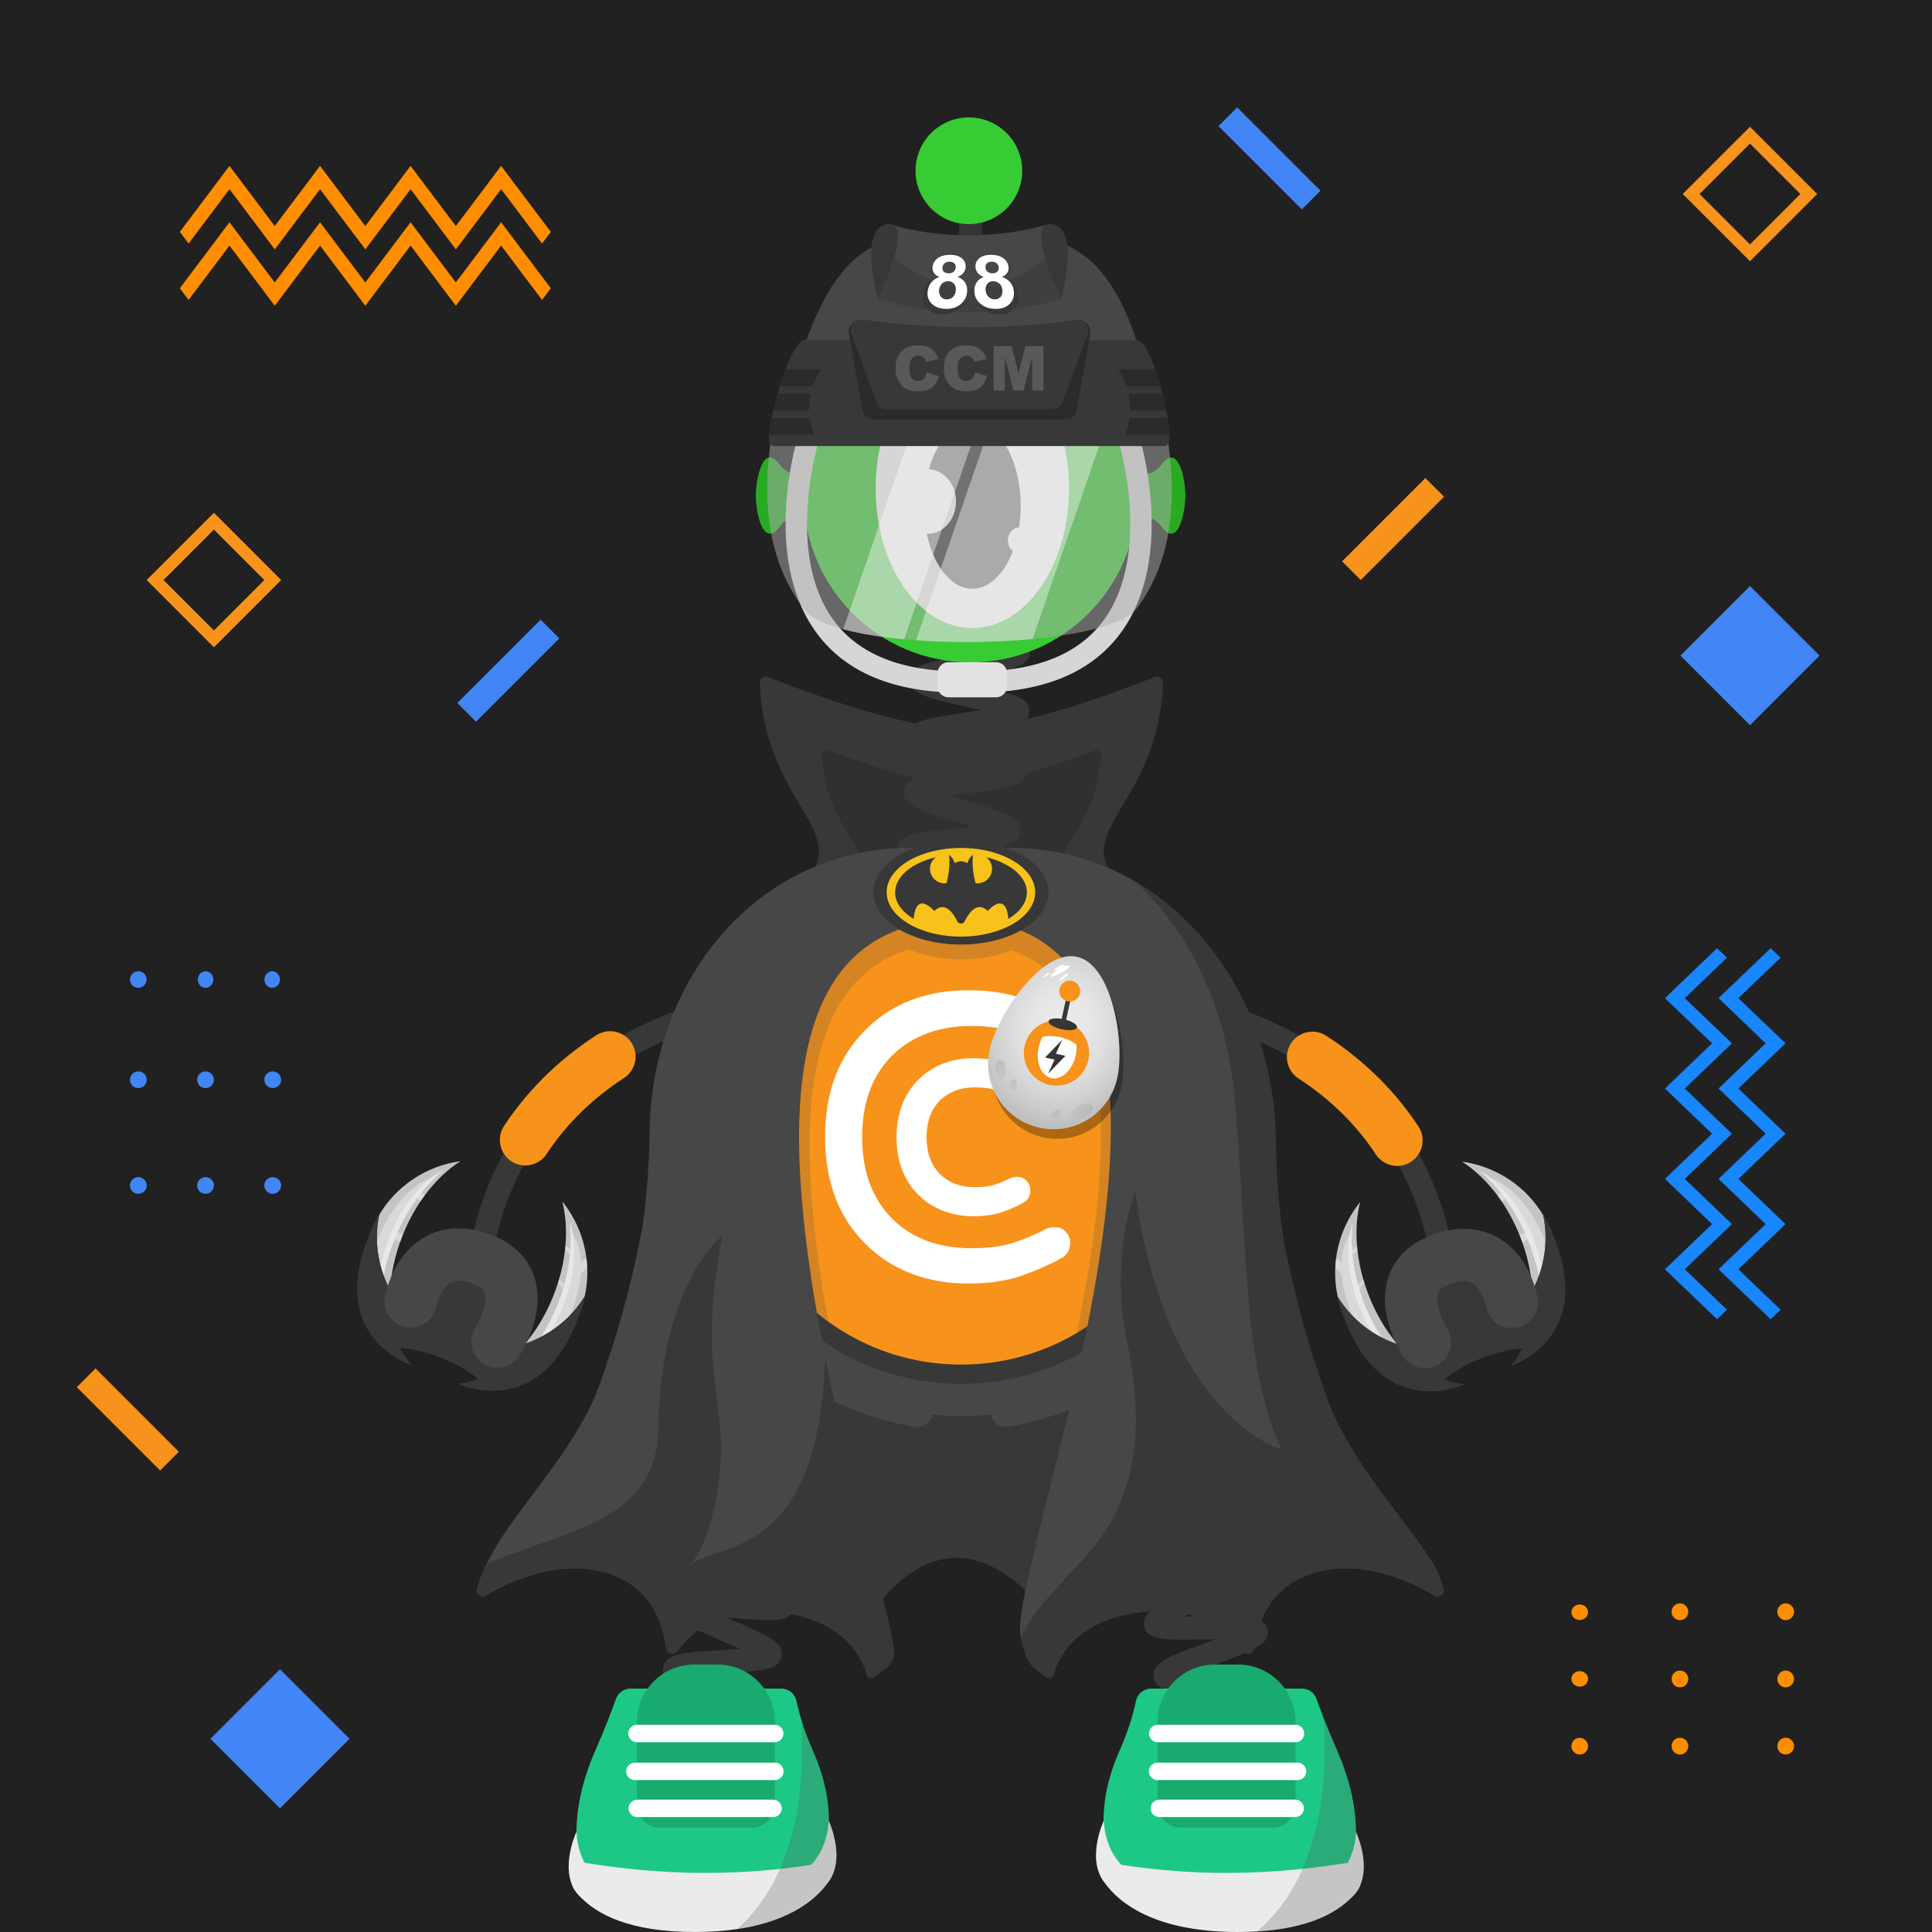 <svg width="1000" height="1000" viewBox="0 0 1000 1000" fill="none" xmlns="http://www.w3.org/2000/svg">
<rect width="1000" height="1000" fill="white"/>
<path d="M1000 0H0V1000H1000V0Z" fill="#212121"/>
<path fill-rule="evenodd" clip-rule="evenodd" d="M110.722 265.43L75.922 300.23L110.722 335.03L145.521 300.23L110.722 265.43ZM84.622 300.23L110.722 274.13L136.821 300.23L110.722 326.33L84.622 300.23Z" fill="#F7931A"/>
<path fill-rule="evenodd" clip-rule="evenodd" d="M905.785 65.61L870.984 100.41L905.785 135.21L940.585 100.41L905.785 65.61ZM879.685 100.41L905.785 74.31L931.885 100.41L905.785 126.51L879.685 100.41Z" fill="#F7931A"/>
<path fill-rule="evenodd" clip-rule="evenodd" d="M873.857 834.25C873.857 836.65 871.928 838.6 869.538 838.6C867.148 838.6 865.218 836.65 865.218 834.25C865.218 831.85 867.148 829.9 869.538 829.9C871.928 829.9 873.857 831.85 873.857 834.25ZM821.968 834.5C821.968 836.72 820.038 838.51 817.668 838.51C815.298 838.51 813.367 836.71 813.367 834.5C813.367 832.28 815.288 830.49 817.668 830.49C820.048 830.49 821.968 832.28 821.968 834.5ZM821.968 869C821.968 871.22 820.038 873.01 817.668 873.01C815.298 873.01 813.367 871.21 813.367 869C813.367 866.78 815.288 864.98 817.668 864.98C820.048 864.99 821.968 866.79 821.968 869ZM817.678 908.14C820.048 908.14 821.978 906.21 821.978 903.82C821.978 901.43 820.048 899.5 817.678 899.5C815.308 899.5 813.378 901.43 813.378 903.82C813.378 906.2 815.298 908.14 817.678 908.14ZM869.538 873.37C871.928 873.37 873.857 871.42 873.857 869.02C873.857 866.62 871.928 864.67 869.538 864.67C867.148 864.67 865.218 866.61 865.218 869.02C865.218 871.42 867.158 873.37 869.538 873.37ZM873.857 903.79C873.857 906.19 871.928 908.14 869.538 908.14C867.148 908.14 865.218 906.19 865.218 903.79C865.218 901.39 867.148 899.44 869.538 899.44C871.928 899.44 873.857 901.39 873.857 903.79ZM924.268 838.59C926.658 838.59 928.588 836.64 928.588 834.24C928.588 831.84 926.658 829.89 924.268 829.89C921.878 829.89 919.947 831.84 919.947 834.24C919.947 836.65 921.878 838.59 924.268 838.59ZM928.588 869.02C928.588 871.42 926.658 873.37 924.268 873.37C921.878 873.37 919.947 871.42 919.947 869.02C919.947 866.62 921.878 864.67 924.268 864.67C926.658 864.67 928.588 866.62 928.588 869.02ZM924.268 908.14C926.658 908.14 928.588 906.19 928.588 903.79C928.588 901.39 926.658 899.44 924.268 899.44C921.878 899.44 919.947 901.39 919.947 903.79C919.947 906.2 921.878 908.14 924.268 908.14Z" fill="#FF8D00"/>
<path fill-rule="evenodd" clip-rule="evenodd" d="M141.157 563.2C138.757 563.2 136.808 561.27 136.808 558.88C136.808 556.49 138.757 554.56 141.157 554.56C143.557 554.56 145.508 556.49 145.508 558.88C145.498 561.26 143.557 563.2 141.157 563.2ZM140.897 511.31C138.677 511.31 136.888 509.39 136.888 507.01C136.888 504.64 138.687 502.71 140.897 502.71C143.107 502.71 144.907 504.63 144.907 507.01C144.917 509.38 143.117 511.31 140.897 511.31ZM106.397 511.31C104.177 511.31 102.388 509.39 102.388 507.01C102.388 504.64 104.187 502.71 106.397 502.71C108.617 502.71 110.418 504.63 110.418 507.01C110.408 509.38 108.617 511.31 106.397 511.31ZM67.258 507.01C67.258 509.38 69.187 511.31 71.577 511.31C73.967 511.31 75.897 509.39 75.897 507.01C75.897 504.64 73.967 502.71 71.577 502.71C69.197 502.71 67.258 504.64 67.258 507.01ZM102.027 558.88C102.027 561.27 103.978 563.2 106.378 563.2C108.778 563.2 110.728 561.27 110.728 558.88C110.728 556.49 108.788 554.56 106.378 554.56C103.978 554.56 102.027 556.49 102.027 558.88ZM71.607 563.2C69.207 563.2 67.258 561.27 67.258 558.88C67.258 556.49 69.207 554.56 71.607 554.56C74.007 554.56 75.958 556.49 75.958 558.88C75.948 561.26 74.007 563.2 71.607 563.2ZM136.808 613.6C136.808 615.99 138.757 617.92 141.157 617.92C143.557 617.92 145.508 615.99 145.508 613.6C145.508 611.21 143.557 609.28 141.157 609.28C138.757 609.28 136.808 611.22 136.808 613.6ZM106.378 617.92C103.978 617.92 102.027 615.99 102.027 613.6C102.027 611.21 103.978 609.28 106.378 609.28C108.778 609.28 110.728 611.21 110.728 613.6C110.728 615.99 108.778 617.92 106.378 617.92ZM67.258 613.6C67.258 615.99 69.207 617.92 71.607 617.92C74.007 617.92 75.958 615.99 75.958 613.6C75.958 611.21 74.007 609.28 71.607 609.28C69.207 609.28 67.258 611.22 67.258 613.6Z" fill="#4285F4"/>
<path fill-rule="evenodd" clip-rule="evenodd" d="M279.822 320.74L289.503 330.42L246.383 373.54L236.703 363.86L279.822 320.74Z" fill="#4285F4"/>
<path fill-rule="evenodd" clip-rule="evenodd" d="M630.688 65.27L640.367 55.59L683.487 98.71L673.808 108.39L630.688 65.27Z" fill="#4285F4"/>
<path fill-rule="evenodd" clip-rule="evenodd" d="M747.448 257.11L737.769 247.43L694.648 290.55L704.328 300.23L747.448 257.11Z" fill="#F7931A"/>
<path fill-rule="evenodd" clip-rule="evenodd" d="M49.445 708.31L39.766 717.99L82.886 761.11L92.565 751.43L49.445 708.31Z" fill="#F7931A"/>
<path fill-rule="evenodd" clip-rule="evenodd" d="M144.914 864L108.914 900L144.914 936L180.914 900L144.914 864Z" fill="#4285F4"/>
<path fill-rule="evenodd" clip-rule="evenodd" d="M905.789 303.36L869.789 339.36L905.789 375.36L941.789 339.36L905.789 303.36Z" fill="#4285F4"/>
<path fill-rule="evenodd" clip-rule="evenodd" d="M259.379 115.05L235.948 146.2L212.509 115.05L189.078 146.2L165.648 115.05L142.209 146.2L118.778 115.05L93.078 149.21L97.618 155.24L118.789 127.11L142.219 158.26L165.658 127.11L189.089 158.26L212.519 127.11L235.959 158.26L259.389 127.11L280.559 155.24L285.099 149.21L259.379 115.05Z" fill="#FF8D00"/>
<path fill-rule="evenodd" clip-rule="evenodd" d="M259.379 85.86L235.948 117.01L212.509 85.86L189.078 117.01L165.648 85.86L142.209 117.01L118.778 85.86L93.078 120.02L97.618 126.05L118.789 97.92L142.219 129.07L165.658 97.92L189.089 129.07L212.519 97.92L235.959 129.07L259.389 97.92L280.559 126.05L285.099 120.02L259.379 85.86Z" fill="#FF8D00"/>
<path fill-rule="evenodd" clip-rule="evenodd" d="M861.766 516.64L888.735 490.79L893.865 495.71L872.036 516.64L896.436 540.03L872.036 563.42L896.436 586.81L872.036 610.2L896.436 633.59L872.036 656.98L893.865 677.91L888.735 682.83L861.766 656.98L886.166 633.59L861.766 610.2L886.166 586.81L861.766 563.42L886.166 540.03L861.766 516.64ZM889.506 516.64L916.476 490.79L921.605 495.71L899.775 516.64L924.176 540.03L899.775 563.42L924.176 586.81L899.775 610.2L924.176 633.59L899.775 656.98L921.605 677.91L916.476 682.83L889.506 656.98L913.905 633.59L889.506 610.2L913.905 586.81L889.506 563.42L913.905 540.03L889.506 516.64Z" fill="#1886FC"/>



<!-- next -->
<path d="M601.955 353.15C602.025 351.03 599.765 349.56 597.715 350.38C582.195 356.6 528.515 377.19 497.615 377.25C466.715 377.19 413.035 356.6 397.515 350.38C395.465 349.56 393.205 351.03 393.275 353.15C395.685 423.81 453.865 432.95 403.375 466.85L497.615 465.36L591.855 466.85C541.365 432.95 599.545 423.8 601.955 353.15Z" fill="#383838"/>
<path d="M569.832 390.23C569.892 388.71 568.282 387.63 566.802 388.2C555.922 392.45 518.932 406.27 497.612 406.31C476.292 406.27 439.303 392.45 428.423 388.2C426.943 387.62 425.332 388.7 425.392 390.23C427.162 437.78 467.282 443.98 432.372 466.85L497.612 465.84L562.852 466.85C527.942 443.98 568.062 437.78 569.832 390.23Z" fill="#303030"/>
<path d="M541.123 835.53C541.123 835.53 497.994 769.91 450.554 835.53C382.994 829.51 364.773 710.66 364.773 592.74C364.773 510.57 419.493 441.59 485.523 441.59C486.963 441.59 488.414 441.63 489.844 441.7C553.774 444.62 602.464 512.37 602.464 592.75C602.464 601.51 602.873 610.18 603.583 618.74C604.093 624.98 604.763 631.16 605.533 637.28C619.333 746.09 541.123 835.53 541.123 835.53Z" fill="#383838"/>
<path d="M246.952 686.69C246.952 686.69 228.453 528.76 430.253 512.24" stroke="#383838" stroke-width="12.035" stroke-miterlimit="10"/>
<path d="M271.914 590.04C282.044 574.67 296.194 559.64 315.784 546.92" stroke="#F7931A" stroke-width="26.366" stroke-miterlimit="10" stroke-linecap="round"/>
<path fill-rule="evenodd" clip-rule="evenodd" d="M243.855 657.57C250.995 659.79 255.076 667.45 252.926 674.59L246.515 694.22C244.295 701.35 236.635 705.44 229.495 703.28C222.355 701.06 218.276 693.4 220.426 686.26L226.835 666.63C229.065 659.43 236.725 655.35 243.855 657.57Z" fill="#383838"/>
<path d="M302.845 670.71C302.845 670.71 299.744 677.08 294.854 684.68C289.214 693.47 281.185 703.9 272.845 708.04C265.005 711.94 255.945 713.96 248.885 715.02C241.935 716.07 236.914 716.17 236.914 716.17C236.914 716.17 274.974 734.56 296.114 689.54V689.53C297.274 687.08 298.374 684.44 299.414 681.59V681.58C300.654 678.24 301.795 674.63 302.845 670.71Z" fill="#383838"/>
<path d="M196.332 628.45C194.412 632.02 192.762 635.44 191.372 638.71C190.102 641.66 189.052 644.49 188.182 647.2C188.182 647.2 188.182 647.2 188.182 647.21C173.102 694.12 213.173 706.75 213.173 706.75C213.173 706.75 209.582 703.24 205.232 697.71C200.822 692.1 195.612 684.41 192.572 676.2C189.332 667.46 190.652 654.37 192.562 644.1C194.232 635.21 196.332 628.45 196.332 628.45Z" fill="#383838"/>
<path d="M189.804 673.33L202.083 678.44C201.123 667.44 202.724 655.04 207.184 642.63C207.534 641.63 207.914 640.63 208.314 639.62C208.404 639.39 208.494 639.17 208.594 638.95C211.114 632.71 214.184 626.98 217.644 621.83C218.164 621.06 218.694 620.31 219.214 619.58C219.464 619.25 219.704 618.92 219.944 618.59C220.494 617.86 221.044 617.13 221.614 616.42C226.694 610.03 232.404 604.8 238.364 601.01C229.774 602.18 221.534 605.27 214.304 610.01C213.164 610.75 212.064 611.53 210.984 612.36C203.934 617.7 198.014 624.73 193.924 633.13C193.344 634.3 192.804 635.5 192.304 636.73C192.224 636.91 192.154 637.1 192.074 637.29C187.334 649.23 186.814 661.79 189.804 673.33Z" fill="#C4C4C4"/>
<path d="M263.461 703.97L275.19 708.85C286.02 702.51 294.891 692.64 299.881 680.06C303.041 672.07 304.33 663.81 303.94 655.76C303.87 654.21 303.73 652.66 303.53 651.14C302.15 640.43 297.821 630.28 291.051 621.91C292.821 628.88 293.381 636.77 292.641 645.07C292.591 645.68 292.52 646.3 292.45 646.92C291.9 651.89 290.88 656.99 289.37 662.14C289.22 662.68 289.051 663.22 288.881 663.77C288.171 666.06 287.36 668.34 286.45 670.63C280.95 684.49 272.741 695.99 263.461 703.97Z" fill="#C4C4C4"/>
<path d="M189.805 673.33C193.255 686.71 201.415 698.7 213.175 706.74C206.895 699.92 203.084 689.95 202.084 678.44L189.805 673.33Z" fill="#383838"/>
<path d="M236.914 716.16C250.334 718.26 263.834 715.51 275.194 708.85L263.465 703.97C255.085 711.18 245.824 715.52 236.914 716.16Z" fill="#383838"/>
<path opacity="0.5" d="M294.625 636.17C298.255 640.32 300.295 646.25 300.695 653.13L303.546 651.14C303.746 652.67 303.875 654.22 303.945 655.77L300.625 659.38C299.995 667.66 297.285 676.84 292.415 685.71C284.195 700.7 271.965 710.97 260.695 713.71C268.645 707.68 277.195 697.41 284.205 684.62C287.385 678.81 289.956 673.02 291.896 667.49L288.875 663.77V663.76C289.045 663.22 289.215 662.67 289.365 662.13L292.655 665.21C294.405 659.78 295.525 654.66 295.985 650.08L292.445 646.91C292.515 646.29 292.586 645.68 292.636 645.06L296.186 647.27C296.386 642.86 295.865 639.06 294.625 636.17Z" fill="#EFEFEF"/>
<path opacity="0.5" d="M217.536 616.469L218.956 617.719L219.946 618.589C219.696 618.919 219.457 619.249 219.217 619.579C218.687 620.309 218.166 621.059 217.646 621.829L215.686 620.109L215.217 619.699C211.697 624.879 208.356 630.969 205.456 637.699L208.586 638.939C208.496 639.159 208.396 639.389 208.306 639.619C207.906 640.619 207.527 641.629 207.177 642.629L203.956 641.349C195.886 661.879 194.526 681.389 199.766 690.319C189.806 681.439 187.816 661.099 195.826 640.889C202.126 624.999 213.006 613.289 223.846 609.189C221.736 611.259 219.616 613.709 217.536 616.469Z" fill="#EFEFEF"/>
<path d="M229.238 605.67C229.238 605.67 197.888 620.56 194.328 674.7L196.509 677.66C196.519 677.66 196.138 634.66 229.238 605.67Z" fill="#E8E8E8"/>
<path d="M295.081 632.88C295.081 632.88 307.392 665.33 272.472 706.86L268.852 707.48C268.852 707.48 298.891 676.71 295.081 632.88Z" fill="#E8E8E8"/>
<path d="M196.332 628.45C194.642 631.23 193.142 634.18 191.912 637.3C191.722 637.77 191.552 638.24 191.372 638.71C190.562 640.92 189.952 643.16 189.352 645.37C183.902 665.42 188.822 685.51 202.802 697.72C203.582 697.69 204.402 697.68 205.222 697.7C212.042 697.83 220.172 699.5 228.472 702.79C236.762 706.08 243.823 710.43 248.883 715.02C249.493 715.58 250.083 716.14 250.633 716.7C269.743 716.75 286.942 705.65 296.352 687.73C297.402 685.72 298.502 683.72 299.412 681.58V681.57C299.612 681.11 299.802 680.65 299.982 680.18C301.222 677.06 302.152 673.89 302.832 670.7C294.532 684.33 281.162 693.63 266.222 697.08C259.842 693.76 256.673 685.83 256.673 685.83C256.833 685.86 249.642 695.82 233.642 689.74C219.022 684.18 219.552 671.1 219.552 671.1C219.552 671.1 213.003 674.68 204.793 672.6C196.363 659.88 193.042 644.01 196.332 628.45Z" fill="#383838"/>
<path d="M196.329 628.45C194.639 631.23 193.139 634.18 191.909 637.3C191.719 637.77 191.549 638.24 191.369 638.71C190.099 641.66 189.05 644.49 188.18 647.2C188.53 646.6 188.93 645.98 189.35 645.38C190.54 643.67 191.9 642.06 192.93 641.33C192.77 642.25 192.649 643.18 192.569 644.1C191.449 655.67 195.61 667.65 203.76 677.72C211.67 679.93 217.649 677.44 217.649 677.44C217.649 677.44 217.98 688.03 232.18 693.47C247.35 699.29 253.589 692.15 253.739 691.77C253.959 692.17 257.45 698.5 263.5 701.5C276.4 699.78 287.709 693.91 294.859 684.68C295.439 683.95 295.98 683.19 296.5 682.41C296.69 683.55 296.609 685.66 296.369 687.73C296.309 688.34 296.22 688.94 296.13 689.53C297.29 687.08 298.39 684.44 299.43 681.59V681.58C299.63 681.12 299.82 680.66 300 680.19C301.24 677.07 302.17 673.9 302.85 670.71C294.55 684.34 281.179 693.64 266.239 697.09C259.859 693.77 256.689 685.84 256.689 685.84C256.849 685.87 249.659 695.83 233.659 689.75C219.039 684.19 219.569 671.11 219.569 671.11C219.569 671.11 213.02 674.69 204.81 672.61C196.36 659.88 193.039 644.01 196.329 628.45Z" fill="#383838"/>
<path d="M212.562 673.631C212.562 673.631 218.223 640.841 248.503 651.391C278.783 661.941 257.452 694.47 257.452 694.47" stroke="#474747" stroke-width="27" stroke-miterlimit="10" stroke-linecap="round" stroke-linejoin="round"/>
<path d="M748.12 686.94C748.12 686.94 766.62 529.01 564.82 512.49" stroke="#383838" stroke-width="12.035" stroke-miterlimit="10"/>
<path d="M723.158 590.29C713.028 574.92 698.879 559.89 679.289 547.17" stroke="#F7931A" stroke-width="26.366" stroke-miterlimit="10" stroke-linecap="round"/>
<path fill-rule="evenodd" clip-rule="evenodd" d="M751.222 657.82C744.082 660.04 740.002 667.7 742.152 674.84L748.562 694.47C750.782 701.6 758.442 705.69 765.582 703.53C772.722 701.31 776.802 693.65 774.652 686.51L768.242 666.88C766.022 659.68 758.362 655.6 751.222 657.82Z" fill="#383838"/>
<path d="M692.242 670.96C692.242 670.96 695.342 677.33 700.232 684.93C705.872 693.72 713.902 704.15 722.242 708.29C730.082 712.19 739.142 714.21 746.202 715.27C753.152 716.32 758.173 716.42 758.173 716.42C758.173 716.42 720.113 734.81 698.973 689.79V689.78C697.813 687.32 696.713 684.69 695.673 681.84V681.83C694.433 678.49 693.282 674.88 692.242 670.96Z" fill="#383838"/>
<path d="M798.738 628.71C800.658 632.28 802.308 635.7 803.698 638.97C804.968 641.92 806.019 644.75 806.889 647.46C806.889 647.46 806.889 647.46 806.889 647.47C821.969 694.38 781.898 707.01 781.898 707.01C781.898 707.01 785.489 703.5 789.839 697.97C794.249 692.36 799.459 684.67 802.499 676.46C805.739 667.72 804.419 654.63 802.509 644.36C800.849 635.47 798.738 628.71 798.738 628.71Z" fill="#383838"/>
<path d="M805.271 673.58L792.99 678.69C793.95 667.69 792.351 655.29 787.891 642.88C787.541 641.88 787.161 640.88 786.761 639.87C786.671 639.64 786.58 639.42 786.48 639.2C783.96 632.96 780.891 627.23 777.431 622.08C776.911 621.31 776.38 620.56 775.86 619.83C775.61 619.5 775.371 619.17 775.131 618.84C774.581 618.11 774.031 617.38 773.461 616.67C768.381 610.28 762.671 605.05 756.711 601.26C765.301 602.43 773.541 605.52 780.771 610.26C781.911 611 783.011 611.78 784.091 612.61C791.141 617.95 797.06 624.98 801.15 633.38C801.73 634.55 802.271 635.75 802.771 636.98C802.851 637.16 802.921 637.35 803.001 637.54C807.741 649.48 808.261 662.04 805.271 673.58Z" fill="#C4C4C4"/>
<path d="M731.61 704.22L719.88 709.1C709.05 702.76 700.18 692.89 695.19 680.31C692.03 672.32 690.74 664.06 691.13 656.01C691.2 654.46 691.34 652.91 691.54 651.39C692.92 640.68 697.25 630.53 704.02 622.16C702.25 629.13 701.69 637.02 702.43 645.32C702.48 645.93 702.549 646.55 702.619 647.17C703.169 652.14 704.189 657.24 705.699 662.39C705.849 662.93 706.02 663.47 706.19 664.02C706.9 666.31 707.709 668.59 708.619 670.88C714.119 684.74 722.33 696.24 731.61 704.22Z" fill="#C4C4C4"/>
<path d="M805.276 673.58C801.826 686.96 793.666 698.95 781.906 706.99C788.186 700.17 791.996 690.2 792.996 678.69L805.276 673.58Z" fill="#383838"/>
<path d="M758.162 716.41C744.742 718.51 731.243 715.76 719.883 709.1L731.612 704.22C739.992 711.43 749.252 715.77 758.162 716.41Z" fill="#383838"/>
<path opacity="0.5" d="M700.461 636.42C696.831 640.57 694.791 646.5 694.391 653.38L691.541 651.39C691.341 652.92 691.211 654.47 691.141 656.02L694.461 659.63C695.091 667.91 697.801 677.09 702.671 685.96C710.891 700.95 723.121 711.22 734.391 713.96C726.441 707.93 717.891 697.66 710.881 684.87C707.701 679.06 705.13 673.27 703.19 667.74L706.211 664.02V664.01C706.041 663.47 705.871 662.92 705.721 662.38L702.431 665.46C700.681 660.03 699.561 654.91 699.101 650.33L702.641 647.16C702.571 646.54 702.5 645.93 702.45 645.31L698.9 647.52C698.7 643.11 699.211 639.32 700.461 636.42Z" fill="#EFEFEF"/>
<path opacity="0.5" d="M777.537 616.719L776.116 617.969L775.127 618.839C775.377 619.169 775.616 619.499 775.856 619.829C776.386 620.559 776.907 621.309 777.427 622.079L779.387 620.359L779.856 619.949C783.376 625.129 786.716 631.219 789.616 637.949L786.486 639.189C786.576 639.409 786.677 639.639 786.767 639.869C787.167 640.869 787.546 641.879 787.896 642.879L791.116 641.599C799.176 662.129 800.547 681.639 795.307 690.569C805.267 681.689 807.257 661.349 799.247 641.139C792.947 625.249 782.067 613.539 771.227 609.439C773.347 611.509 775.467 613.959 777.537 616.719Z" fill="#EFEFEF"/>
<path d="M765.828 605.92C765.828 605.92 797.178 620.81 800.738 674.95L798.559 677.91C798.559 677.91 798.928 634.91 765.828 605.92Z" fill="#E8E8E8"/>
<path d="M699.996 633.13C699.996 633.13 687.685 665.58 722.605 707.11L726.225 707.73C726.225 707.73 696.176 676.97 699.996 633.13Z" fill="#E8E8E8"/>
<path d="M798.742 628.71C800.432 631.49 801.932 634.44 803.162 637.56C803.352 638.03 803.532 638.5 803.702 638.97C804.512 641.18 805.123 643.42 805.723 645.63C811.173 665.68 806.252 685.77 792.272 697.98C791.492 697.95 790.673 697.94 789.853 697.96C783.033 698.09 774.903 699.76 766.603 703.05C758.313 706.34 751.252 710.69 746.192 715.28C745.582 715.84 744.992 716.4 744.442 716.96C725.332 717.01 708.133 705.91 698.723 687.99C697.673 685.98 696.572 683.98 695.662 681.84V681.83C695.462 681.37 695.273 680.91 695.093 680.44C693.853 677.32 692.922 674.15 692.242 670.96C700.542 684.59 713.913 693.89 728.853 697.34C735.233 694.02 738.402 686.09 738.402 686.09C738.242 686.12 745.433 696.08 761.433 690C776.053 684.44 775.522 671.36 775.522 671.36C775.522 671.36 782.072 674.94 790.282 672.86C798.712 660.13 802.032 644.26 798.742 628.71Z" fill="#383838"/>
<path d="M798.738 628.71C800.428 631.49 801.928 634.44 803.158 637.56C803.348 638.03 803.528 638.5 803.698 638.97C804.968 641.92 806.019 644.75 806.889 647.46C806.539 646.86 806.139 646.24 805.719 645.64C804.529 643.93 803.169 642.32 802.139 641.59C802.299 642.51 802.419 643.44 802.499 644.36C803.619 655.93 799.459 667.91 791.309 677.98C783.399 680.19 777.419 677.7 777.419 677.7C777.419 677.7 777.089 688.29 762.889 693.73C747.719 699.55 741.478 692.41 741.328 692.03C741.108 692.43 737.618 698.76 731.568 701.76C718.668 700.04 707.359 694.17 700.209 684.94C699.629 684.21 699.088 683.45 698.568 682.67C698.378 683.81 698.458 685.92 698.698 687.99C698.758 688.6 698.848 689.2 698.938 689.79C697.778 687.33 696.679 684.7 695.639 681.85V681.84C695.439 681.38 695.248 680.92 695.068 680.45C693.828 677.33 692.899 674.16 692.219 670.97C700.519 684.6 713.888 693.9 728.828 697.35C735.208 694.03 738.379 686.1 738.379 686.1C738.219 686.13 745.408 696.09 761.408 690.01C776.028 684.45 775.499 671.37 775.499 671.37C775.499 671.37 782.049 674.95 790.259 672.87C798.709 660.13 802.028 644.26 798.738 628.71Z" fill="#383838"/>
<path d="M782.518 673.881C782.518 673.881 776.858 641.091 746.578 651.641C716.308 662.191 737.628 694.72 737.628 694.72" stroke="#474747" stroke-width="27" stroke-miterlimit="10" stroke-linecap="round" stroke-linejoin="round"/>
<path d="M608.096 927.36C608.516 927.11 609.755 925.96 609.915 923.92L597.915 922.98C598.495 915.55 607.425 914.21 628.995 910.99C630.825 910.72 632.876 910.41 634.976 910.08C632.426 909.5 629.896 908.96 627.676 908.48C607.366 904.09 598.956 902.27 598.856 895.1C598.756 887.59 607.556 885.47 628.806 880.35C630.376 879.97 632.116 879.55 633.896 879.11C631.496 878.82 629.146 878.56 627.066 878.32C620.666 877.6 614.626 876.93 609.856 876.09C605.056 875.25 597.805 873.97 597.115 867.93C596.255 860.58 604.716 857.49 625.146 850.01C626.446 849.53 627.876 849.01 629.346 848.47C627.306 848.49 625.315 848.52 623.535 848.55C602.705 848.89 594.086 849.03 592.306 842.1C590.486 834.93 598.406 830.72 617.526 820.55C618.776 819.88 620.146 819.16 621.556 818.4C619.576 818.7 617.655 819 615.915 819.27C595.295 822.48 586.756 823.81 584.006 817.22C581.186 810.32 588.475 805.14 606.085 792.62C607.545 791.58 609.186 790.42 610.846 789.22C608.626 789.8 606.456 790.38 604.526 790.89C584.036 796.37 575.566 798.64 572.186 792.18C568.726 785.55 575.605 779.91 592.245 766.28C594.215 764.67 596.506 762.79 598.756 760.9C595.896 761.69 593.006 762.52 590.526 763.24C569.786 769.22 561.206 771.7 557.796 764.97C554.886 759.31 560.656 754.28 564.486 750.96C568.256 747.67 573.456 743.71 578.486 739.87C581.006 737.95 584.035 735.63 586.865 733.4C583.445 734.01 579.876 734.71 576.886 735.3C570.576 736.54 564.055 737.82 558.995 738.47C553.885 739.13 546.166 740.12 543.856 734.06C541.566 728.06 547.896 723.83 552.096 721.02C556.186 718.29 561.786 715.04 567.196 711.91C570.226 710.15 573.926 708.01 577.296 705.96C573.716 706.05 569.916 706.22 566.766 706.36C545.336 707.31 535.556 707.74 533.946 700.11C532.606 693.86 539.496 690.68 544.046 688.58C548.466 686.54 554.196 684.33 560.256 681.99C563.516 680.73 567.496 679.19 571.146 677.69C567.736 677.27 564.125 676.88 561.125 676.56C539.685 674.27 529.905 673.22 529.405 665.44C528.985 657.99 537.445 656 557.865 651.19C565.845 649.31 577.916 646.47 580.276 644.81C579.886 645.09 578.766 646.32 578.766 648.33H590.816C590.816 655.8 581.986 657.88 560.636 662.91C559.296 663.23 557.826 663.57 556.316 663.93C558.456 664.17 560.545 664.39 562.415 664.6C568.805 665.28 574.845 665.93 579.615 666.74C584.405 667.55 591.636 668.79 592.396 674.78C593.346 682.11 584.936 685.36 564.596 693.21C563.516 693.63 562.346 694.08 561.146 694.55C562.936 694.48 564.666 694.4 566.236 694.33C587.056 693.41 595.675 693.03 597.655 699.93C599.745 706.95 591.985 711.45 573.245 722.32C572.095 722.99 570.846 723.71 569.546 724.47C571.316 724.13 573.035 723.79 574.585 723.49C595.265 719.43 603.826 717.75 606.856 724.3C609.896 731.06 602.846 736.45 585.796 749.45C584.126 750.72 582.235 752.17 580.325 753.65C582.735 752.98 585.116 752.29 587.196 751.69C607.776 745.76 616.286 743.3 619.766 749.86C623.266 756.45 616.415 762.06 599.875 775.61C597.695 777.39 595.125 779.5 592.655 781.59C595.695 780.82 598.786 779.99 601.426 779.29C607.626 777.63 614.026 775.92 619.026 774.92C624.056 773.92 631.656 772.4 634.396 778.22C637.166 783.93 631.245 788.74 627.325 791.93C623.485 795.05 618.195 798.81 613.075 802.45C610.395 804.36 607.146 806.67 604.146 808.89C607.546 808.42 611.115 807.86 614.085 807.4C620.495 806.4 627.116 805.37 632.266 804.92C637.446 804.46 645.275 803.77 647.325 809.99C649.345 816.04 642.876 820.02 638.596 822.66C634.416 825.24 628.706 828.27 623.196 831.21C620.166 832.82 616.485 834.78 613.115 836.66C616.595 836.65 620.295 836.6 623.365 836.55C629.865 836.44 636.596 836.34 641.776 836.6C646.986 836.86 654.855 837.26 656.035 843.7C657.385 851.07 649.166 854.08 629.306 861.35C626.156 862.5 622.346 863.9 618.796 865.28C622.086 865.7 625.536 866.09 628.426 866.41C649.856 868.81 659.636 869.91 660.136 877.66C660.546 885.13 652.086 887.16 631.646 892.09C628.466 892.86 624.626 893.78 621.026 894.72C624.186 895.45 627.476 896.16 630.236 896.76C651.256 901.3 660.856 903.37 660.556 911.13C660.346 918.52 651.696 919.81 630.796 922.93C622.726 924.1 610.566 925.92 608.096 927.36Z" fill="#383838"/>
<path d="M505.251 627.51C502.741 621.58 508.98 616.81 513.11 613.65C517.26 610.48 522.88 606.73 528.32 603.11C530.27 601.81 532.521 600.31 534.761 598.79C531.611 599.33 528.401 599.93 525.671 600.44C519.551 601.58 513.231 602.76 508.381 603.35C503.451 603.96 495.991 604.87 493.711 599.07C490.931 591.93 498.69 587.01 517.43 575.14C519.45 573.86 521.79 572.38 524.1 570.88C520.78 571.35 517.381 571.87 514.501 572.32C508.101 573.31 502.051 574.25 497.211 574.7C492.271 575.16 484.79 575.85 482.73 569.94C480.57 563.87 487.16 559.45 491.52 556.53C495.91 553.59 501.811 550.17 507.511 546.87C509.651 545.63 512.16 544.18 514.61 542.72C511.07 543.02 507.41 543.39 504.32 543.7C497.91 544.35 491.85 544.96 487.03 545.15C482.08 545.35 474.6 545.64 472.89 539.6C470.71 532.08 479.74 527.71 499.52 518.13C501.91 516.97 504.731 515.61 507.471 514.24C503.601 514.16 499.48 514.16 496.08 514.15C489.65 514.14 483.581 514.14 478.791 513.84C473.831 513.53 466.351 513.07 465.341 506.82C464.031 499.05 473.511 495.95 494.291 489.15C497.071 488.24 500.4 487.15 503.56 486.06C499.82 485.37 495.811 484.72 492.501 484.17C486.271 483.15 479.841 482.09 475.001 480.98C470.031 479.84 462.52 478.11 462.61 471.63C462.61 465.24 470.151 463.56 475.131 462.46C480.011 461.38 486.491 460.36 492.751 459.39C495.711 458.93 499.23 458.38 502.6 457.8C499.62 456.88 496.561 455.98 493.961 455.22C487.701 453.38 481.231 451.48 476.341 449.7C471.461 447.91 464.071 445.21 464.751 438.79C465.371 432.63 472.75 431.5 477.64 430.74C482.44 430 488.521 429.45 494.961 428.86C497.571 428.62 500.6 428.34 503.61 428.03C501.4 427.34 499.221 426.67 497.301 426.08C475.961 419.53 467.121 416.82 467.801 409.23C468.421 403.1 475.671 401.85 480.471 401.01C485.191 400.19 491.21 399.52 497.57 398.81C500.1 398.53 503.02 398.2 505.93 397.85C503.82 397.27 501.74 396.71 499.9 396.22C478.45 390.46 469.571 388.07 469.961 380.49C470.311 374.33 477.57 372.77 482.37 371.73C487.11 370.71 493.14 369.79 499.53 368.81C501.95 368.44 504.73 368.02 507.52 367.56C505.38 367.06 503.27 366.58 501.4 366.16C479.81 361.26 470.88 359.23 470.98 351.68C471.15 345.48 478.35 343.64 483.11 342.42C487.84 341.21 494.14 340.01 500.23 338.84C508.3 337.3 520.491 334.97 522.921 333.42C522.481 333.7 521.23 334.98 521.23 337.13H533.27C533.27 344.78 524.26 346.5 502.49 350.66C500.09 351.12 497.311 351.65 494.551 352.21C497.831 353 501.21 353.77 504.07 354.42C510.38 355.85 516.341 357.21 521.001 358.57C525.741 359.96 532.91 362.05 532.73 368.25C532.43 375.96 523.33 377.35 501.35 380.71C498.95 381.08 496.16 381.5 493.4 381.95C496.71 382.89 500.14 383.81 503.03 384.59C509.26 386.26 515.141 387.84 519.721 389.38C524.391 390.95 531.461 393.32 531.011 399.52C530.511 406.02 522.681 407.42 517.511 408.34C512.281 409.28 505.48 410.04 498.9 410.77C496.63 411.02 494.02 411.31 491.4 411.63C494.64 412.68 497.99 413.71 500.83 414.58C506.96 416.46 512.75 418.24 517.24 419.92C521.83 421.64 528.761 424.24 528.131 430.37C527.341 437.99 518.181 438.82 496.051 440.85C494.141 441.02 491.991 441.22 489.791 441.44C492.421 442.24 495.051 443.01 497.341 443.68C503.311 445.43 509.47 447.24 514.08 448.91C518.72 450.59 525.721 453.12 525.291 459.23C524.801 466.57 515.96 467.95 494.6 471.29C493.58 471.45 492.48 471.62 491.35 471.8C492.43 471.98 493.46 472.15 494.44 472.31C515.75 475.81 524.57 477.25 525.15 484.52C525.65 491.56 518.13 494.02 498.02 500.6C496.58 501.07 495 501.59 493.37 502.13C494.31 502.13 495.231 502.13 496.091 502.13C518.311 502.16 527.5 502.17 529.23 509.45C530.88 516.34 523.77 519.78 504.77 528.98C502.73 529.97 500.42 531.09 498.08 532.24C499.85 532.07 501.57 531.9 503.12 531.74C525.23 529.51 534.381 528.58 536.711 535.78C538.641 541.56 532.461 545.66 528.381 548.36C524.361 551.02 519.111 554.07 513.541 557.29C511.421 558.52 508.99 559.93 506.56 561.36C508.7 561.04 510.79 560.72 512.65 560.43C534.56 557.04 543.62 555.63 546.28 562.72C548.46 568.47 542.42 572.84 538.43 575.73C534.49 578.58 529.33 581.85 523.86 585.31C521.71 586.67 519.23 588.24 516.77 589.84C519.12 589.42 521.431 588.99 523.461 588.61C545.141 584.57 554.111 582.9 556.961 589.9C559.311 595.64 553.35 600.17 549.4 603.16C545.51 606.12 540.16 609.68 534.98 613.12C528.16 617.66 517.851 624.53 516.211 626.89C516.511 626.46 517.16 624.79 516.33 622.81L505.251 627.51Z" fill="#383838"/>
<path d="M353.055 930.65C353.595 930.26 354.664 928.8 354.524 926.79L342.515 927.6C342.085 921.25 349.314 918.84 354.104 917.24C358.844 915.66 365.105 914.02 371.145 912.43C373.475 911.82 376.205 911.1 378.885 910.37C375.705 909.72 372.415 909.1 369.635 908.58C349.675 904.82 341.414 903.27 341.414 895.98C341.414 888.31 350.774 886.68 371.274 883.09C373.734 882.66 376.614 882.15 379.444 881.63C376.234 880.64 372.884 879.67 370.064 878.86C350.504 873.19 342.405 870.85 343.145 863.55C343.975 855.89 353.444 855.31 374.194 854.04C376.844 853.88 379.975 853.69 383.015 853.46C379.805 852 376.404 850.52 373.564 849.29C367.834 846.8 362.424 844.45 358.244 842.32C354.154 840.23 347.314 836.73 348.874 830.58C350.714 823.11 360.195 823.87 380.965 825.54C383.655 825.76 386.845 826.01 389.935 826.22C386.965 824.29 383.794 822.31 381.164 820.67C376.074 817.5 370.814 814.22 366.984 811.47C363.234 808.79 356.955 804.29 359.435 798.43C362.295 791.38 371.524 793.47 391.744 798.06C394.214 798.62 397.125 799.28 399.975 799.89C397.505 797.84 394.935 795.77 392.755 794.02C388.045 790.22 383.165 786.3 379.645 783.07C376.015 779.74 370.534 774.72 373.574 769.18C377.154 762.73 385.364 765.29 405.194 771.46C407.194 772.08 409.464 772.79 411.774 773.49C409.964 771.94 408.154 770.43 406.574 769.1C390.684 755.75 384.105 750.22 387.545 743.75C390.875 737.4 399.064 739.58 418.874 744.83C420.134 745.16 421.494 745.53 422.914 745.9C421.904 745.21 420.934 744.54 420.034 743.92C402.824 732.11 395.705 727.23 398.255 720.45C400.685 713.86 408.934 714.86 428.874 717.28C429.954 717.41 431.105 717.55 432.295 717.69C431.675 717.4 431.074 717.11 430.494 716.84C411.984 708.11 403.534 704.13 404.994 696.95C406.414 690.07 414.685 689.73 434.675 688.92C436.015 688.87 437.475 688.81 438.975 688.74C438.085 688.47 437.224 688.21 436.404 687.97C416.144 681.89 407.755 679.38 408.145 672.05C408.555 664.97 416.735 663.54 436.515 660.08C444.205 658.73 455.824 656.7 458.194 655.26C457.614 655.61 456.425 657 456.425 659.04H468.465C468.465 666.71 459.105 668.34 438.595 671.93C436.055 672.38 433.044 672.9 430.124 673.45C433.444 674.51 436.944 675.56 439.864 676.43C445.824 678.22 451.465 679.91 455.845 681.53C460.145 683.12 467.335 685.78 466.505 692.06C465.585 699.69 456.054 700.08 435.154 700.93C432.414 701.04 429.164 701.18 426.034 701.35C429.274 702.95 432.744 704.59 435.624 705.95C441.024 708.5 446.615 711.13 450.725 713.4C454.745 715.62 461.464 719.33 459.734 725.42C457.554 732.88 448.115 731.73 427.425 729.22C424.745 728.89 421.564 728.51 418.484 728.18C421.314 730.19 424.335 732.26 426.845 733.99C431.815 737.4 436.964 740.93 440.704 743.87C444.564 746.9 450.405 751.48 447.795 757.22C445.055 763.06 437.644 761.6 432.734 760.63C427.924 759.68 421.755 758.05 415.795 756.46C413.405 755.83 410.604 755.08 407.834 754.38C410.064 756.3 412.364 758.24 414.324 759.88C418.994 763.8 423.824 767.86 427.324 771.21C430.884 774.62 436.275 779.77 433.225 785.26C429.655 791.68 421.444 789.13 401.624 782.95C399.934 782.42 398.054 781.84 396.114 781.25C397.584 782.45 399.024 783.61 400.314 784.65C416.574 797.74 423.294 803.16 420.114 809.73C416.974 816.12 408.805 814.27 389.095 809.81C387.825 809.52 386.435 809.21 385.005 808.89C385.885 809.44 386.734 809.97 387.534 810.47C405.354 821.59 412.734 826.19 410.494 833.11C408.254 839.82 399.985 839.16 380.015 837.55C378.765 837.45 377.405 837.34 376.005 837.23C376.825 837.59 377.624 837.93 378.374 838.26C397.764 846.68 405.785 850.16 404.515 857.39C403.285 864.33 394.994 864.84 374.944 866.06C373.464 866.15 371.844 866.25 370.164 866.36C371.304 866.69 372.405 867.01 373.425 867.31C393.725 873.19 402.134 875.62 401.744 882.99C401.334 890.07 393.144 891.5 373.364 894.96C371.614 895.27 369.655 895.61 367.645 895.97C369.125 896.25 370.564 896.52 371.874 896.77C392.694 900.69 401.314 902.31 401.604 909.7C401.914 916.83 393.805 918.96 374.215 924.09C366.675 926.05 355.295 929.03 353.055 930.65Z" fill="#383838"/>
<path d="M497.534 732.95C577.094 732.95 641.584 668.46 641.584 588.9C641.584 509.34 577.094 444.85 497.534 444.85C417.974 444.85 353.484 509.34 353.484 588.9C353.484 668.45 417.984 732.95 497.534 732.95Z" fill="#474747"/>
<path d="M497.53 716.28C567.89 716.28 624.921 659.25 624.921 588.89C624.921 518.54 567.89 461.5 497.53 461.5C427.18 461.5 370.141 518.53 370.141 588.89C370.151 659.25 427.18 716.28 497.53 716.28Z" fill="#383838"/>
<path d="M599.392 690.74C655.642 634.48 655.642 543.28 599.392 487.02C543.142 430.77 451.932 430.77 395.672 487.02C339.422 543.28 339.422 634.48 395.672 690.74C451.932 746.99 543.142 746.99 599.392 690.74Z" stroke="#474747" stroke-width="14.819" stroke-miterlimit="10" stroke-linecap="round" stroke-dasharray="45.27 45.27"/>
<path d="M614.951 588.85C614.951 653.72 562.361 706.31 497.491 706.31C432.621 706.31 380.031 653.72 380.031 588.85C380.031 538.91 411.201 496.24 455.161 479.26C468.291 474.17 482.571 471.39 497.491 471.39C512.411 471.39 526.691 474.17 539.821 479.26C583.781 496.24 614.951 538.91 614.951 588.85Z" fill="#F7931A"/>
<path opacity="0.2" d="M525.069 474.66C524.869 474.61 524.67 474.56 524.47 474.51C523.86 474.37 523.25 474.23 522.64 474.1C522.33 474.03 522.02 473.96 521.71 473.9C521.15 473.78 520.58 473.67 520.02 473.56C519.66 473.49 519.3 473.42 518.93 473.35C518.39 473.25 517.85 473.16 517.31 473.06C516.92 472.99 516.53 472.93 516.13 472.87C515.6 472.79 515.07 472.7 514.55 472.63C514.14 472.57 513.739 472.51 513.329 472.46C512.809 472.39 512.28 472.32 511.75 472.26C511.33 472.21 510.92 472.16 510.5 472.12C509.98 472.06 509.45 472.01 508.92 471.95C508.5 471.91 508.079 471.87 507.659 471.84C507.129 471.79 506.599 471.75 506.069 471.71C505.649 471.68 505.239 471.66 504.819 471.63C504.279 471.6 503.739 471.56 503.189 471.54C502.789 471.52 502.4 471.51 502 471.49C501.43 471.47 500.87 471.44 500.3 471.43C500 471.42 499.699 471.42 499.399 471.42C498.759 471.41 498.12 471.4 497.47 471.4C496.84 471.4 496.21 471.41 495.59 471.42C495.27 471.43 494.96 471.42 494.64 471.43C494.09 471.44 493.54 471.47 493 471.49C492.58 471.51 492.16 471.52 491.75 471.54C491.23 471.57 490.71 471.6 490.18 471.63C489.74 471.66 489.299 471.68 488.859 471.71C488.349 471.75 487.85 471.79 487.34 471.83C486.89 471.87 486.45 471.91 486 471.95C485.5 472 485 472.05 484.5 472.11C484.05 472.16 483.609 472.21 483.159 472.26C482.659 472.32 482.17 472.39 481.67 472.45C481.23 472.51 480.79 472.57 480.34 472.64C479.84 472.71 479.349 472.79 478.859 472.87C478.429 472.94 477.99 473.01 477.56 473.09C477.06 473.17 476.559 473.26 476.069 473.35C475.649 473.43 475.239 473.51 474.829 473.59C474.319 473.69 473.8 473.79 473.29 473.9C472.91 473.98 472.539 474.06 472.159 474.15C471.619 474.27 471.069 474.39 470.529 474.52C470.229 474.59 469.94 474.67 469.64 474.74C469.02 474.89 468.4 475.04 467.79 475.2C467.71 475.22 467.64 475.24 467.56 475.26C417.17 488.49 380 534.34 380 588.87C380 628.09 399.22 662.81 428.75 684.14C412.97 596.88 409.88 509.89 470.63 491.39C478.14 494.69 487.42 496.64 497.46 496.64C507.06 496.64 515.96 494.86 523.29 491.82C582.24 512.09 574.679 605.38 557.359 689.92C591.819 669.45 614.92 631.86 614.92 588.87C614.95 533.48 576.639 487.07 525.069 474.66Z" fill="#474747"/>
<path fill-rule="evenodd" clip-rule="evenodd" d="M541.601 636C542.761 635.46 544.32 635.18 546.36 635.18C548.4 635.18 550.171 636 551.671 637.63C553.171 639.26 553.91 641.1 553.91 643.21C553.91 647.02 552.35 649.67 549.28 651.24C542.68 654.91 535.541 657.97 528.061 660.56C520.511 663.08 511.46 664.37 500.99 664.37C490.52 664.37 480.721 662.67 471.681 659.2C462.641 655.73 454.811 650.7 448.221 644.1C434.141 630.29 427.07 611.73 427.07 588.46C427.07 565.2 434.141 546.7 448.221 532.83C461.891 519.29 479.51 512.56 501.07 512.56C511.48 512.56 520.451 513.85 528.001 516.37C535.551 518.89 541.331 521.27 545.341 523.44C549.351 525.62 551.8 527.39 552.62 528.75C553.44 530.11 553.91 531.81 553.91 533.85C553.91 535.89 553.161 537.73 551.671 539.36C550.171 540.99 548.41 541.81 546.36 541.81C544.32 541.81 542.761 541.54 541.601 540.99C535.961 538 530.171 535.62 524.261 533.78C518.341 531.94 511 531.06 502.16 531.06C493.32 531.06 485.361 532.56 478.291 535.48C471.151 538.47 465.23 542.55 460.4 547.72C450.95 557.99 446.251 571.59 446.251 588.53C446.251 605.47 450.94 619.07 460.4 629.34C470.67 640.49 484.89 646.07 502.91 646.07C511.21 646.07 518.351 645.19 524.271 643.35C530.251 641.37 536.031 638.99 541.601 636Z" fill="white"/>
<path fill-rule="evenodd" clip-rule="evenodd" d="M524.26 612.459C524.8 612.189 525.62 612.049 526.64 612.049C527.66 612.049 528.54 612.459 529.29 613.269C530.04 614.089 530.38 615.039 530.38 616.059C530.38 617.959 529.629 619.329 528.069 620.069C524.739 621.909 521.2 623.469 517.46 624.699C513.72 625.919 509.16 626.599 503.93 626.599C498.69 626.599 493.8 625.709 489.31 624.009C484.82 622.309 480.88 619.789 477.54 616.459C470.47 609.519 467 600.269 467 588.639C467 577.009 470.54 567.759 477.54 560.819C484.41 554.089 493.18 550.689 504 550.689C509.24 550.689 513.73 551.299 517.47 552.599C521.21 553.889 524.139 555.049 526.109 556.139C528.149 557.229 529.309 558.109 529.779 558.789C530.189 559.469 530.39 560.289 530.39 561.309C530.39 562.329 530.05 563.209 529.3 564.029C528.55 564.849 527.669 565.249 526.649 565.249C525.629 565.249 524.81 565.109 524.27 564.839C521.48 563.339 518.56 562.189 515.63 561.239C512.71 560.289 508.959 559.879 504.609 559.879C500.259 559.879 496.24 560.629 492.64 562.119C489.1 563.619 486.109 565.659 483.729 568.239C479.039 573.409 476.659 580.209 476.659 588.639C476.659 597.069 479.039 603.869 483.729 609.039C488.899 614.619 495.969 617.399 504.949 617.399C509.099 617.399 512.64 616.929 515.63 616.039C518.55 615.119 521.47 613.889 524.26 612.459Z" fill="white" stroke="white" stroke-width="5.873"/>
<path d="M747.1 824.19C746.98 824.51 746.811 824.8 746.591 825.06C745.651 826.2 743.85 826.69 742.32 825.75C730.72 818.74 705.081 806.58 680.041 814.12C667.901 817.77 660.44 824.84 655.87 832.57C652.11 838.91 650.31 845.71 649.48 851.42C649.48 851.44 649.481 851.46 649.471 851.48C649.381 852.09 649.3 852.69 649.23 853.28C649.2 853.52 649.15 853.74 649.07 853.95C649.04 854.03 649.011 854.1 648.971 854.17C648.041 856.23 644.89 856.7 643.41 854.65C636.29 844.74 621.38 831.54 593.28 834.09C566.79 836.49 554.7 848.57 549.33 857.39C549.29 857.45 549.261 857.51 549.221 857.58C548.021 859.57 547.17 861.4 546.57 862.9C545.69 865.13 545.36 866.63 545.31 866.91C545.3 866.94 545.301 866.96 545.301 866.96V866.91C545.301 866.92 545.291 866.94 545.291 866.95C545.121 867.55 544.681 868.01 544.141 868.28H544.131C543.411 868.63 542.491 868.62 541.751 868.09C538.171 865.57 533.571 863.04 531.431 857.91C530.201 854.96 529.21 851.58 528.44 847.76C528.37 847.4 528.3 847.04 528.23 846.68C527.97 845.31 527.901 843.53 528.011 841.39C530.671 785.27 650.351 476.14 497.001 476.14C398.391 476.14 405.411 591.98 427.041 702.34C442.401 780.7 465.131 849.98 462.631 857.75C462.611 857.8 462.59 857.86 462.57 857.91C461.82 859.72 460.761 861.21 459.541 862.48C457.321 864.82 454.581 866.46 452.261 868.09C450.941 869.02 449.081 868.35 448.711 866.91L448.7 866.96C448.7 866.96 448.261 864.53 446.591 860.98C442.501 852.28 431.051 836.84 400.721 834.09C372.631 831.54 357.71 844.74 350.6 854.65C348.93 856.97 345.1 856.06 344.78 853.28C343.31 840.59 337.171 821.1 313.971 814.12C288.931 806.58 263.29 818.74 251.69 825.75C249.23 827.24 246.12 825.13 246.85 822.47C248.05 818.07 249.78 813.72 251.91 809.38C255.94 801.17 261.42 793 267.49 784.63C281.27 765.66 298.16 745.63 308.44 721.63C310.08 717.39 311.63 713.13 313.1 708.89C313.3 708.23 313.51 707.58 313.7 706.92C314.54 703.95 315.56 700.96 316.74 697.95C324.11 674.77 329.03 653.07 331.98 638.07C334.48 625.42 336.211 597.8 336.211 587.94C336.211 531.46 363.44 481.44 406.53 456.18C413.22 452.27 420.291 448.94 427.711 446.29C448.451 438.85 471.861 436.63 497.001 441.13C529.301 435.35 558.74 440.66 583.35 453.87C584.93 454.72 586.49 455.6 588.03 456.52C594.89 460.59 601.341 465.28 607.341 470.53C607.771 470.91 608.201 471.28 608.631 471.67C639.281 499.19 657.791 541.37 657.791 587.94C657.791 597.8 659.53 625.42 662.02 638.07C664.97 653.07 669.89 674.77 677.27 697.95C678.44 700.96 679.46 703.95 680.31 706.92C680.49 707.58 680.71 708.23 680.91 708.89C682.38 713.13 683.93 717.39 685.57 721.63C686.52 723.85 687.531 726.04 688.591 728.19C688.831 728.84 689.08 729.48 689.33 730.13C703.04 761.87 728.061 786.87 743.091 811.49C743.091 811.49 743.09 811.5 743.1 811.51C744.771 815.14 746.14 818.79 747.15 822.47C747.32 823.09 747.28 823.67 747.1 824.19Z" fill="#474747"/>
<path d="M747.105 824.19C746.985 824.51 746.816 824.8 746.596 825.06C745.656 826.2 743.855 826.69 742.325 825.75C730.725 818.74 705.086 806.58 680.046 814.12C667.906 817.77 660.445 824.84 655.875 832.57C652.115 838.91 650.315 845.71 649.485 851.42C649.485 851.44 649.486 851.46 649.476 851.48C649.386 852.09 649.305 852.69 649.235 853.28C649.205 853.52 649.155 853.74 649.075 853.95C649.045 854.03 649.016 854.1 648.976 854.17C648.046 856.23 644.895 856.7 643.415 854.65C636.295 844.74 621.385 831.54 593.285 834.09C566.795 836.49 554.705 848.57 549.335 857.39C549.295 857.45 549.266 857.51 549.226 857.58C548.026 859.57 547.175 861.4 546.575 862.9C545.695 865.13 545.365 866.63 545.315 866.91C545.305 866.94 545.306 866.96 545.306 866.96V866.91C545.306 866.92 545.296 866.94 545.296 866.95C545.126 867.55 544.686 868.01 544.146 868.28H544.136C543.416 868.63 542.496 868.62 541.756 868.09C538.176 865.57 533.576 863.04 531.436 857.91C530.206 854.96 529.215 851.58 528.445 847.76C534.355 833.06 549.605 819.77 563.585 803.72C588.745 774.81 592.515 738.79 583.365 694.32C574.225 649.84 587.535 616.76 587.535 616.76C603.915 734.56 663.256 750.09 663.256 750.09C644.296 709.17 645.906 656.26 639.506 572.32C634.266 503.65 600.025 467.42 587.745 456.52C594.695 460.6 601.246 465.3 607.346 470.53C607.776 470.91 608.206 471.28 608.636 471.67C640.896 500.04 660.405 543.8 660.405 592.15C660.405 602.32 662.216 630.83 664.806 643.89C667.876 659.37 673.005 681.76 680.695 705.69C681.905 708.8 682.965 711.88 683.855 714.94C684.045 715.63 684.276 716.299 684.476 716.97C685.786 720.71 687.156 724.46 688.596 728.19C688.836 728.84 689.085 729.48 689.335 730.13C703.045 761.87 728.066 786.87 743.096 811.49C743.096 811.49 743.095 811.5 743.105 811.51C744.775 815.14 746.145 818.79 747.155 822.47C747.325 823.09 747.285 823.67 747.105 824.19Z" fill="#383838"/>
<path d="M462.631 857.75C462.611 857.8 462.59 857.86 462.57 857.91C461.82 859.72 460.761 861.21 459.541 862.48C457.321 864.82 454.581 866.46 452.261 868.09C450.941 869.02 449.081 868.35 448.711 866.91L448.7 866.96C448.7 866.96 448.261 864.53 446.591 860.98C442.501 852.28 431.051 836.84 400.721 834.09C372.631 831.54 357.71 844.74 350.6 854.65C348.93 856.97 345.1 856.06 344.78 853.28C343.31 840.59 337.171 821.1 313.971 814.12C288.931 806.58 263.29 818.74 251.69 825.75C249.23 827.24 246.12 825.13 246.85 822.47C248.05 818.07 249.78 813.72 251.91 809.38C292.73 791.97 340.05 787.83 340.74 739.43C341.79 664.02 373.91 639.64 373.91 639.64C360.69 707.65 375.931 724.01 372.721 760.56C369.741 794.31 358.95 808.32 357.33 810.26C369.5 798.05 424.251 809.07 427.041 702.34C442.401 780.7 465.131 849.98 462.631 857.75Z" fill="#383838"/>
<path d="M497.368 488.91C522.403 488.91 542.698 476.795 542.698 461.85C542.698 446.905 522.403 434.79 497.368 434.79C472.333 434.79 452.039 446.905 452.039 461.85C452.039 476.795 472.333 488.91 497.368 488.91Z" fill="#383838"/>
<path d="M535.81 461.84C535.81 474.51 518.599 484.79 497.369 484.79C490.899 484.79 484.799 483.83 479.449 482.14C467.249 478.3 458.93 470.65 458.93 461.84C458.93 449.17 476.139 438.9 497.369 438.9C502.859 438.9 508.08 439.59 512.8 440.83C526.35 444.37 535.81 452.45 535.81 461.84Z" fill="#F7C21A"/>
<path d="M510.421 443.68C512.291 445.05 513.49 447.23 513.49 449.7C513.49 453.85 510.081 457.22 505.881 457.22C505.561 457.22 505.25 457.2 504.94 457.16C502.62 448.6 503.631 442.51 503.631 442.51C502.141 443.48 501.231 445.13 500.671 446.82C500.181 446.47 499.631 446.19 499.001 446.02C498.521 445.89 497.991 445.81 497.421 445.81C496.851 445.81 496.321 445.89 495.841 446.02C495.211 446.19 494.661 446.47 494.171 446.82C493.611 445.13 492.701 443.47 491.211 442.51C491.211 442.51 492.22 448.6 489.9 457.16C489.59 457.2 489.281 457.22 488.961 457.22C484.751 457.22 481.351 453.85 481.351 449.7C481.351 447.23 482.551 445.04 484.421 443.68C472.031 446.64 463.32 453.69 463.32 461.92C463.32 467.25 466.97 472.08 472.9 475.63C474.18 460.51 483.57 471.49 483.57 471.49C488.94 466.37 493.201 472.15 495.521 476.9C496.281 478.45 498.541 478.45 499.301 476.9C501.621 472.15 505.881 466.37 511.251 471.49C511.251 471.49 520.651 460.51 521.921 475.63C527.851 472.08 531.501 467.25 531.501 461.92C531.511 453.69 522.801 446.63 510.421 443.68Z" fill="#383838"/>



<!-- next -->
<path d="M363.642 999.14C396.582 999.14 423.292 972.43 423.292 939.49C423.292 906.55 396.582 879.84 363.642 879.84C330.702 879.84 303.992 906.55 303.992 939.49C303.992 972.43 330.702 999.14 363.642 999.14Z" fill="#F7931A"/>
<path fill-rule="evenodd" clip-rule="evenodd" d="M363.642 978.33C334.262 978.33 309.912 957.04 304.942 929.09C304.332 932.49 303.992 935.96 303.992 939.5C303.992 972.42 330.722 999.15 363.642 999.15C396.562 999.15 423.292 972.42 423.292 939.5C423.292 935.96 422.952 932.49 422.342 929.09C417.442 957.04 393.022 978.33 363.642 978.33Z" fill="#DB7E19"/>
<path d="M636.58 999.14C669.52 999.14 696.229 972.43 696.229 939.49C696.229 906.55 669.52 879.84 636.58 879.84C603.64 879.84 576.93 906.55 576.93 939.49C576.93 972.43 603.64 999.14 636.58 999.14Z" fill="#F7931A"/>
<path fill-rule="evenodd" clip-rule="evenodd" d="M636.585 978.33C607.205 978.33 582.856 957.04 577.896 929.09C577.286 932.49 576.945 935.96 576.945 939.5C576.945 972.42 603.675 999.15 636.595 999.15C669.515 999.15 696.246 972.42 696.246 939.5C696.246 935.96 695.905 932.49 695.295 929.09C690.315 957.04 665.965 978.33 636.585 978.33Z" fill="#DB7E19"/>
<path d="M684.547 971.16C684.547 971.16 678.447 972.78 670.047 975.03C651.657 979.95 622.247 987.9 621.927 988.48C616.877 997.67 606.697 987.47 598.597 976.5C596.517 973.7 594.587 970.85 592.907 968.26C589.247 962.61 586.797 958.18 586.797 958.18V919.67L597.047 880.94L602.747 884.81C602.747 884.81 602.917 880.55 602.297 874.02H666.827C669.517 883.3 673.727 891.81 676.557 899.11C676.597 899.2 676.627 899.3 676.667 899.39C678.287 903.6 679.607 910.71 680.667 918.87C682.937 936.3 684.027 958.49 684.397 967.3C684.497 969.75 684.547 971.16 684.547 971.16Z" fill="#1DC886"/>
<path d="M602.988 969.86C603.938 974.51 601.888 976.28 598.598 976.5C596.048 976.67 592.758 975.92 589.548 974.87C583.448 972.86 577.608 969.75 577.608 969.75C577.608 969.75 576.418 967.91 575.068 964.43C573.288 959.86 571.228 952.44 571.188 942.6V942.59C571.148 932.73 573.148 920.42 579.508 906.11C583.728 896.61 586.378 887.92 588.018 880.34C588.818 876.65 592.058 874.02 595.838 874.02H605.038C604.688 877.28 603.978 880.87 602.758 884.81C601.888 887.63 600.248 893.44 600.248 893.44C600.248 893.44 596.628 908.24 595.588 915.84C594.728 922.1 594.288 928.39 594.448 934.6C594.708 944.9 596.608 954.93 600.938 964.11C602.008 966.39 602.668 968.29 602.988 969.86Z" fill="#1DC886"/>
<path d="M701.881 948.18C701.921 955.33 701.011 960.85 700.111 964.51C699.271 967.94 698.452 969.75 698.452 969.75C698.452 969.75 695.211 971.28 690.861 972.89C683.941 975.45 674.211 978.2 670.321 975.24C670.231 975.18 670.141 975.11 670.051 975.03C668.901 974 668.372 972.38 668.722 969.98C668.822 969.32 668.982 968.59 669.222 967.8C669.562 966.7 670.041 965.47 670.691 964.11C674.751 955.52 676.662 946.17 677.102 936.56C677.422 929.6 676.962 922.5 675.972 915.46C675.042 908.71 673.611 902.02 671.921 895.54C670.971 891.88 669.941 888.3 668.861 884.81C667.641 880.87 666.721 877.28 666.031 874.02H673.881C677.261 874.02 680.282 876.14 681.412 879.33C682.472 882.32 683.661 885.55 685.011 889C687.031 894.18 689.381 899.88 692.111 906.11C699.621 923.27 701.812 937.51 701.872 948.15C701.872 948.15 701.871 948.16 701.881 948.18Z" fill="#1DC886"/>
<path d="M658.539 946.02H611.148C604.548 946.02 599.148 940.62 599.148 934.02V891.18C599.148 874.89 612.479 861.56 628.769 861.56H640.918C657.208 861.56 670.539 874.89 670.539 891.18V934.02C670.539 940.62 665.139 946.02 658.539 946.02Z" fill="#18AA6F"/>
<path d="M581.331 966.07C581.331 966.07 572.181 958.78 571.291 942.37C571.291 942.37 560.721 965.09 573.871 976.52C587.031 987.94 594.391 980.04 594.391 980.04L581.331 966.07Z" fill="#EBEBEB"/>
<path d="M703.788 976.37C703.788 976.38 703.778 976.39 703.778 976.4C703.408 977.16 702.998 977.9 702.528 978.61C701.778 979.75 700.888 980.82 699.818 981.81C699.798 981.84 699.778 981.86 699.748 981.88C699.598 982.02 699.448 982.16 699.288 982.3C686.128 993.72 678.758 985.82 678.758 985.82L690.858 972.89L691.828 971.85C691.828 971.85 694.888 969.42 697.628 964.19C699.638 960.38 701.498 955.07 701.868 948.15C701.868 948.15 701.868 948.16 701.878 948.18C702.208 948.89 709.318 964.71 703.788 976.37Z" fill="#EBEBEB"/>
<path d="M670.373 936H600.062" stroke="white" stroke-width="9" stroke-miterlimit="10" stroke-linecap="round" stroke-linejoin="round"/>
<path d="M671.599 916.86H599.148" stroke="white" stroke-width="9" stroke-miterlimit="10" stroke-linecap="round" stroke-linejoin="round"/>
<path d="M670.54 897.26H599.25" stroke="white" stroke-width="9" stroke-miterlimit="10" stroke-linecap="round" stroke-linejoin="round"/>
<path d="M703.793 976.37C703.793 976.38 703.783 976.39 703.783 976.4C703.503 977.12 703.123 977.81 702.653 978.45C702.613 978.5 702.573 978.56 702.533 978.61C701.743 979.67 700.843 980.74 699.823 981.81C699.803 981.84 699.783 981.86 699.753 981.88C692.063 989.97 677.663 998.09 650.673 999.71C647.503 999.9 644.163 1000 640.643 1000C594.363 1000 576.283 982.45 570.043 971.87C568.133 968.63 570.673 964.11 573.763 964.11C576.853 964.65 579.903 965.15 582.933 965.6C582.943 965.6 582.943 965.6 582.953 965.6C586.003 966.05 589.013 966.46 591.993 966.82C595.733 967.28 599.433 967.68 603.073 968C627.133 970.18 649.173 969.67 669.223 967.8C669.673 967.76 670.123 967.71 670.563 967.67C671.803 967.55 673.023 967.43 674.233 967.3C677.663 966.94 681.043 966.54 684.353 966.11C686.383 965.85 688.383 965.58 690.363 965.29C690.373 965.29 690.373 965.29 690.383 965.29C692.833 964.94 695.253 964.57 697.633 964.19C697.803 964.16 697.963 964.14 698.133 964.11C698.843 964.11 699.503 964.25 700.113 964.51C703.753 966.08 705.553 971.84 703.793 976.37Z" fill="#EBEBEB"/>
<path d="M315.672 971.16C315.672 971.16 321.772 972.78 330.172 975.03C348.562 979.95 377.972 987.9 378.292 988.48C383.342 997.67 393.522 987.47 401.622 976.5C403.702 973.7 405.632 970.85 407.312 968.26C410.972 962.61 413.422 958.18 413.422 958.18V919.67L403.172 880.94L397.472 884.81C397.472 884.81 397.302 880.55 397.922 874.02H333.392C330.702 883.3 326.492 891.81 323.662 899.11C323.622 899.2 323.592 899.3 323.552 899.39C321.932 903.6 320.612 910.71 319.552 918.87C317.282 936.3 316.192 958.49 315.822 967.3C315.722 969.75 315.672 971.16 315.672 971.16Z" fill="#1DC886"/>
<path d="M429.035 942.59V942.6C428.995 952.37 426.965 959.76 425.195 964.33C425.185 964.37 425.165 964.4 425.155 964.43C423.805 967.91 422.615 969.75 422.615 969.75C422.615 969.75 417.596 972.43 411.996 974.41L411.985 974.42C411.555 974.58 411.115 974.73 410.675 974.87C407.465 975.92 404.175 976.67 401.625 976.5C400.795 976.45 400.045 976.29 399.405 976.02C397.495 975.21 396.525 973.34 397.235 969.86C397.355 969.27 397.526 968.64 397.746 967.95C397.796 967.8 397.846 967.65 397.896 967.5C398.246 966.48 398.705 965.35 399.295 964.11C403.625 954.93 405.525 944.9 405.785 934.6C405.945 928.39 405.506 922.1 404.646 915.84C403.976 910.93 402.225 903.02 401.075 898.03C401.015 897.77 400.956 897.51 400.896 897.26C400.356 894.95 399.985 893.44 399.985 893.44C399.985 893.44 399.805 892.8 399.535 891.85C398.985 889.92 398.056 886.7 397.476 884.81C396.256 880.87 395.545 877.28 395.195 874.02H404.396C408.166 874.02 411.416 876.65 412.206 880.34C412.836 883.24 413.605 886.3 414.565 889.51C416.105 894.69 418.105 900.24 420.715 906.11C427.075 920.42 429.075 932.73 429.035 942.59Z" fill="#1DC886"/>
<path d="M298.345 948.18C298.305 955.33 299.215 960.85 300.115 964.51C300.955 967.94 301.775 969.75 301.775 969.75C301.775 969.75 305.015 971.28 309.365 972.89C316.455 975.51 326.485 978.33 330.175 975.03C331.325 974 331.855 972.38 331.505 969.98C331.275 968.39 330.645 966.45 329.535 964.11C325.475 955.52 323.565 946.17 323.125 936.56C322.805 929.6 323.265 922.5 324.255 915.46C325.185 908.71 326.615 902.02 328.305 895.54C329.255 891.88 330.285 888.3 331.365 884.81C332.585 880.87 333.505 877.28 334.195 874.02H326.345C322.965 874.02 319.945 876.14 318.815 879.33C316.165 886.81 312.665 895.72 308.115 906.11C300.605 923.27 298.415 937.51 298.355 948.15C298.355 948.15 298.355 948.16 298.345 948.18Z" fill="#1DC886"/>
<path d="M341.688 946.02H389.077C395.677 946.02 401.077 940.62 401.077 934.02V891.18C401.077 874.89 387.748 861.56 371.458 861.56H359.307C343.017 861.56 329.688 874.89 329.688 891.18V934.02C329.687 940.62 335.088 946.02 341.688 946.02Z" fill="#18AA6F"/>
<path d="M430.276 971.69C430.246 971.75 430.226 971.81 430.186 971.87C430.086 972.04 429.986 972.2 429.886 972.37C429.786 972.54 429.676 972.71 429.566 972.88C429.536 972.93 429.506 972.98 429.466 973.03C428.626 974.28 427.596 975.45 426.356 976.53C415.826 985.67 409.006 982.44 406.706 980.77H406.696C406.126 980.36 405.836 980.05 405.836 980.05L410.676 974.87L414.286 971.01L414.306 970.99L418.896 966.07C418.896 966.07 419.246 965.79 419.826 965.21C422.176 962.85 428.226 955.55 428.936 942.38C428.936 942.38 428.966 942.45 429.036 942.59V942.6C429.936 944.65 436.546 960.49 430.276 971.69Z" fill="#EBEBEB"/>
<path d="M308.393 971.85C308.393 971.85 299.243 964.56 298.353 948.15C298.353 948.15 287.783 970.87 300.933 982.3C314.083 993.73 321.453 985.82 321.453 985.82L308.393 971.85Z" fill="#EBEBEB"/>
<path d="M329.852 936H400.162" stroke="white" stroke-width="9" stroke-miterlimit="10" stroke-linecap="round" stroke-linejoin="round"/>
<path d="M328.625 916.86H401.075" stroke="white" stroke-width="9" stroke-miterlimit="10" stroke-linecap="round" stroke-linejoin="round"/>
<path d="M329.688 897.26H400.987" stroke="white" stroke-width="9" stroke-miterlimit="10" stroke-linecap="round" stroke-linejoin="round"/>
<path d="M430.185 971.87C430.085 972.04 429.985 972.2 429.885 972.37C429.785 972.54 429.675 972.71 429.565 972.88C429.535 972.93 429.505 972.98 429.465 973.03C423.875 981.73 410.565 994.21 381.565 998.49C375.055 999.45 367.765 1000 359.585 1000C325.905 1000 308.925 990.84 300.365 981.77L300.355 981.76C299.395 980.74 298.545 979.73 297.785 978.73C297.775 978.72 297.765 978.7 297.755 978.69C297.695 978.61 297.635 978.53 297.575 978.45C297.085 977.8 296.705 977.08 296.425 976.34C294.675 971.81 296.475 966.07 300.115 964.51C300.725 964.25 301.385 964.11 302.095 964.11C302.265 964.14 302.425 964.16 302.595 964.19C304.975 964.57 307.385 964.93 309.845 965.29C309.845 965.29 309.855 965.29 309.865 965.29C311.845 965.57 313.845 965.85 315.875 966.11C320.355 966.69 324.955 967.22 329.665 967.67C330.105 967.72 330.555 967.76 331.005 967.8C351.055 969.67 373.105 970.18 397.175 968C397.365 967.99 397.556 967.97 397.746 967.95C399.726 967.77 401.716 967.57 403.726 967.34C405.216 967.19 406.715 967.01 408.235 966.82C411.215 966.46 414.225 966.05 417.275 965.6C417.285 965.6 417.285 965.6 417.295 965.6C418.135 965.47 418.975 965.34 419.825 965.21C421.605 964.93 423.395 964.64 425.195 964.33C425.615 964.26 426.045 964.18 426.465 964.11C429.555 964.11 432.095 968.63 430.185 971.87Z" fill="#EBEBEB"/>
<path opacity="0.25" d="M703.792 976.37C703.792 976.38 703.782 976.39 703.782 976.4C703.502 977.12 703.122 977.81 702.652 978.45C702.612 978.5 702.572 978.56 702.532 978.61C701.742 979.67 700.842 980.74 699.822 981.81C699.802 981.84 699.782 981.86 699.752 981.88C692.062 989.97 677.662 998.09 650.672 999.71C651.892 998.67 653.062 997.6 654.202 996.49C654.212 996.5 654.212 996.49 654.212 996.49C660.822 990.13 666.112 982.93 670.322 975.24C670.382 975.13 670.442 975.02 670.502 974.91C671.852 972.42 673.092 969.88 674.232 967.3C674.772 966.07 675.292 964.82 675.792 963.57C678.962 955.6 681.192 947.34 682.722 939.14C684.902 927.47 685.652 915.95 685.642 905.57C685.642 899.6 685.392 894.01 685.012 889C687.032 894.18 689.382 899.88 692.112 906.11C699.622 923.27 701.812 937.51 701.872 948.15C701.872 948.15 701.872 948.16 701.882 948.18C702.212 948.89 709.322 964.71 703.792 976.37Z" fill="#565656"/>
<path opacity="0.25" d="M430.272 971.69C430.242 971.75 430.223 971.81 430.183 971.87C430.083 972.04 429.982 972.2 429.882 972.37C429.782 972.54 429.673 972.71 429.562 972.88C429.533 972.93 429.502 972.98 429.462 973.03C423.872 981.73 410.562 994.21 381.562 998.49C382.293 997.85 383.012 997.18 383.712 996.49H383.723C384.173 996.05 384.622 995.61 385.072 995.17V995.16C387.282 992.93 389.343 990.61 391.243 988.21C394.323 984.34 397.032 980.26 399.402 976.02C399.542 975.76 399.693 975.5 399.833 975.24C399.893 975.13 399.952 975.02 400.012 974.91C401.352 972.43 402.593 969.91 403.723 967.34C403.733 967.33 403.733 967.31 403.743 967.3C404.283 966.07 404.802 964.82 405.302 963.57C405.782 962.37 406.242 961.16 406.672 959.95C409.132 953.11 410.932 946.1 412.232 939.14C412.692 936.69 413.082 934.25 413.422 931.82C414.502 924.07 415.003 916.48 415.123 909.34C415.143 908.07 415.152 906.81 415.152 905.57C415.152 899.8 414.923 894.39 414.562 889.51C416.103 894.69 418.102 900.24 420.712 906.11C427.072 920.42 429.072 932.73 429.032 942.59V942.6C429.932 944.65 436.542 960.49 430.272 971.69Z" fill="#565656"/>



<!-- next -->
<path d="M419.293 240.2C419.293 240.2 419.163 240.39 418.923 240.69C417.323 242.71 410.723 249.82 403.373 240.2C394.923 229.13 391.203 247.89 391.203 256.51C391.203 265.13 394.923 283.89 403.373 272.82C410.723 263.2 417.323 270.31 418.923 272.33C419.163 272.63 419.293 272.82 419.293 272.82L425.013 256.51L419.293 240.2Z" fill="#29AA22"/>
<path d="M585.446 272.83C585.446 272.83 585.576 272.64 585.816 272.34C587.416 270.32 594.016 263.21 601.366 272.83C609.816 283.9 613.536 265.14 613.536 256.52C613.536 247.9 609.816 229.14 601.366 240.21C594.016 249.83 587.416 242.72 585.816 240.7C585.576 240.4 585.446 240.21 585.446 240.21L579.727 256.52L585.446 272.83Z" fill="#29AA22"/>
<path d="M502.365 342.83C550.035 342.83 588.675 304.19 588.675 256.52C588.675 208.85 550.035 170.21 502.365 170.21C454.695 170.21 416.055 208.85 416.055 256.52C416.065 304.18 454.705 342.83 502.365 342.83Z" fill="#37CC33"/>
<path d="M502.359 204.02C504.292 204.02 505.859 202.453 505.859 200.52C505.859 198.587 504.292 197.02 502.359 197.02C500.426 197.02 498.859 198.587 498.859 200.52C498.859 202.453 500.426 204.02 502.359 204.02Z" fill="#29AA22"/>
<path d="M522.648 201.45C524.581 201.45 526.148 199.883 526.148 197.95C526.148 196.017 524.581 194.45 522.648 194.45C520.715 194.45 519.148 196.017 519.148 197.95C519.148 199.883 520.715 201.45 522.648 201.45Z" fill="#29AA22"/>
<path d="M512.508 203.12C514.441 203.12 516.008 201.553 516.008 199.62C516.008 197.687 514.441 196.12 512.508 196.12C510.575 196.12 509.008 197.687 509.008 199.62C509.008 201.553 510.575 203.12 512.508 203.12Z" fill="#29AA22"/>
<path d="M532.789 198.29C534.722 198.29 536.289 196.723 536.289 194.79C536.289 192.857 534.722 191.29 532.789 191.29C530.856 191.29 529.289 192.857 529.289 194.79C529.289 196.723 530.856 198.29 532.789 198.29Z" fill="#29AA22"/>
<path d="M471.859 198.29C473.792 198.29 475.359 196.723 475.359 194.79C475.359 192.857 473.792 191.29 471.859 191.29C469.926 191.29 468.359 192.857 468.359 194.79C468.359 196.723 469.926 198.29 471.859 198.29Z" fill="#29AA22"/>
<path d="M482 201.45C483.933 201.45 485.5 199.883 485.5 197.95C485.5 196.017 483.933 194.45 482 194.45C480.067 194.45 478.5 196.017 478.5 197.95C478.5 199.883 480.067 201.45 482 201.45Z" fill="#29AA22"/>
<path d="M492.141 203.12C494.074 203.12 495.641 201.553 495.641 199.62C495.641 197.687 494.074 196.12 492.141 196.12C490.208 196.12 488.641 197.687 488.641 199.62C488.641 201.553 490.208 203.12 492.141 203.12Z" fill="#29AA22"/>
<path d="M502.36 191.56C523.55 191.56 540.72 185.5 540.72 178.03C540.72 170.56 523.55 164.5 502.36 164.5C481.17 164.5 464 170.56 464 178.03C464 185.5 481.18 191.56 502.36 191.56Z" fill="#353535"/>
<path d="M502.359 89.27V178.03" stroke="#353535" stroke-width="12.035" stroke-miterlimit="10"/>
<path d="M501.485 116C516.735 116 529.095 103.64 529.095 88.39C529.095 73.14 516.735 60.78 501.485 60.78C486.235 60.78 473.875 73.14 473.875 88.39C473.875 103.64 486.235 116 501.485 116Z" fill="#37CC33"/>



<!-- next -->
<path d="M457.801 222.74C454.861 231.92 453.211 242.14 453.211 252.91C453.211 292.76 475.621 325.07 503.271 325.07C530.921 325.07 553.331 292.76 553.331 252.91C553.331 242.57 551.811 232.74 549.091 223.85C512.171 208.3 479.411 214.41 457.801 222.74Z" fill="white"/>
<path d="M503.272 304.74C517.092 304.74 528.302 285.49 528.302 261.75C528.302 238.01 517.092 218.77 503.272 218.77C489.452 218.77 478.242 238.01 478.242 261.75C478.242 285.49 489.442 304.74 503.272 304.74Z" fill="#353535"/>
<path d="M480.143 276.31C488.253 276.31 494.833 268.82 494.833 259.58C494.833 250.34 488.253 242.85 480.143 242.85C472.033 242.85 465.453 250.34 465.453 259.58C465.453 268.82 472.033 276.31 480.143 276.31Z" fill="white"/>
<path d="M527.623 286.44C530.893 286.44 533.543 283.43 533.543 279.71C533.543 275.99 530.893 272.98 527.623 272.98C524.353 272.98 521.703 275.99 521.703 279.71C521.703 283.43 524.353 286.44 527.623 286.44Z" fill="white"/>



<!-- next -->
<path d="M462.173 116.42C462.173 116.42 497.313 128.55 541.503 116.42L543.652 128.79L514.493 148.16L478.953 142.81L461.883 136.44L462.173 116.42Z" fill="#474747"/>
<path d="M505.609 358.5V347.5C536.199 347.5 558.249 338.65 571.149 321.19C596.509 286.87 579.359 229.68 579.189 229.11L589.699 225.87C590.489 228.42 608.67 288.87 580.02 327.69C564.94 348.13 539.899 358.5 505.609 358.5Z" fill="#D6D6D6"/>
<path d="M497.123 358.5C462.833 358.5 437.793 348.13 422.703 327.69C394.053 288.87 412.243 228.42 413.033 225.87L423.543 229.11C423.363 229.68 406.213 286.86 431.583 321.19C444.483 338.65 466.533 347.5 497.123 347.5V358.5Z" fill="#D6D6D6"/>
<path opacity="0.5" d="M594.355 305.71C592.695 308.64 590.865 311.5 588.825 314.26C588.695 314.45 588.556 314.63 588.416 314.82C587.056 316.71 584.815 318.46 581.825 320.05C572.125 325.24 554.616 328.85 534.456 330.75H534.445C515.255 332.55 493.666 332.81 474.126 331.42C472.036 331.27 469.986 331.1 467.956 330.91C456.116 329.83 445.255 328.1 436.435 325.7C429.865 323.91 424.425 321.75 420.565 319.21C418.505 317.86 416.886 316.4 415.796 314.82C415.706 314.7 415.626 314.59 415.536 314.47C413.476 311.69 411.615 308.83 409.935 305.91C396.515 282.53 394.915 254.93 399.365 225.17C400.015 220.82 402.796 217.24 406.546 215.46C408.196 214.67 410.045 214.24 411.975 214.24H591.536C593.766 214.24 595.885 214.82 597.735 215.85C601.055 217.68 603.485 220.97 604.105 224.93C608.845 255.34 607.175 282.95 594.355 305.71Z" fill="#AFAFAF"/>
<path opacity="0.4" d="M508.197 214.24L467.958 330.91C456.118 329.83 445.257 328.1 436.438 325.7L474.878 214.24H508.197Z" fill="white"/>
<path opacity="0.4" d="M574.635 214.24L534.455 330.75H534.444C515.254 332.55 493.665 332.81 474.125 331.42L514.535 214.24H574.635Z" fill="white"/>
<path d="M598.679 222.58C598.409 220.3 597.738 215.85 597.738 215.85C578.968 107.93 537.498 123.2 502.108 123.2C466.718 123.2 429.959 107.48 406.549 215.46C406.549 215.46 405.819 220.17 405.539 222.58H598.679Z" fill="#474747"/>
<path d="M605.366 225.09C605.466 230.46 603.837 230.88 602.467 230.88H401.066C399.426 230.88 397.767 230.41 398.047 225.09C398.157 223.02 398.546 220.22 399.356 216.43C399.616 215.21 399.917 213.89 400.257 212.46C400.717 210.6 401.246 208.55 401.856 206.3C402.086 205.45 402.326 204.61 402.556 203.8C402.946 202.42 403.336 201.1 403.726 199.83C404.716 196.58 405.697 193.7 406.637 191.18C410.637 180.49 414.066 176.14 416.106 176.14H588.127C590.407 176.14 593.996 179.41 598.026 191.18C598.886 193.67 599.756 196.53 600.646 199.83C600.986 201.09 601.327 202.41 601.667 203.8C601.757 204.17 601.846 204.54 601.936 204.92C602.606 207.73 603.166 210.23 603.616 212.46C603.916 213.89 604.167 215.21 604.387 216.43C605.047 220.22 605.336 223.02 605.366 225.09Z" fill="#383838"/>
<path d="M406.637 191.18H424.887C423.157 193.96 421.767 196.85 420.757 199.83H403.727C404.717 196.58 405.697 193.7 406.637 191.18Z" fill="#2B2B2B"/>
<path d="M600.648 199.83H582.919C581.909 196.85 580.519 193.96 578.789 191.18H598.028C598.888 193.67 599.758 196.53 600.648 199.83Z" fill="#2B2B2B"/>
<path d="M419.638 203.8C419.048 206.41 418.748 209.08 418.748 211.79C418.748 212.01 418.748 212.24 418.758 212.46H400.258C400.718 210.6 401.247 208.55 401.857 206.3C402.087 205.45 402.328 204.61 402.558 203.8H419.638Z" fill="#2B2B2B"/>
<path d="M584.919 212.46C584.929 212.24 584.929 212.01 584.929 211.79C584.929 209.08 584.629 206.41 584.039 203.8H601.669C601.759 204.17 601.848 204.54 601.938 204.92C602.608 207.73 603.168 210.23 603.618 212.46H584.919Z" fill="#2B2B2B"/>
<path d="M419.047 216.43C419.427 219.39 420.167 222.29 421.247 225.09H398.047C398.157 223.02 398.546 220.22 399.356 216.43H419.047Z" fill="#2B2B2B"/>
<path d="M605.361 225.09H582.422C583.502 222.29 584.242 219.39 584.622 216.43H604.382C605.042 220.22 605.331 223.02 605.361 225.09Z" fill="#2B2B2B"/>
<path d="M515.568 360.93H490.959C487.849 360.93 485.328 358.41 485.328 355.3V348.37C485.328 345.26 487.849 342.74 490.959 342.74H515.568C518.678 342.74 521.198 345.26 521.198 348.37V355.3C521.198 358.41 518.678 360.93 515.568 360.93Z" fill="#E2E2E2"/>
<path d="M549.299 154.79C549.299 154.79 559.549 117.88 544.519 116.06C529.479 114.24 549.299 154.79 549.299 154.79Z" fill="#383838"/>
<path d="M454.379 154.79C454.379 154.79 444.129 117.88 459.169 116.06C474.209 114.24 454.379 154.79 454.379 154.79Z" fill="#383838"/>
<path opacity="0.5" d="M549.295 154.79C517.585 163.99 485.955 164.03 454.375 154.79L456.835 134.52L462.734 133.65C488.934 153.74 514.995 154.39 540.925 133.65L547.665 136.19L549.285 154.11" fill="#383838"/>
<path d="M485.192 143.46C483.762 142.87 482.813 142.07 482.343 141.06C481.883 140.08 481.792 139.03 482.062 137.92C482.502 136.09 483.593 134.63 485.303 133.51C486.973 132.42 489.093 131.89 491.723 131.89C494.323 131.89 496.303 132.42 497.683 133.51C499.103 134.63 499.803 136.08 499.743 137.92C499.703 139.1 499.303 140.18 498.533 141.15C497.743 142.14 496.643 142.91 495.243 143.45C496.943 144.09 498.232 145.04 499.112 146.32C500.012 147.64 500.453 149.2 500.423 151.04C500.353 154.23 499.243 156.99 497.003 159.21C494.663 161.53 491.603 162.73 487.883 162.73C484.423 162.73 481.733 161.74 479.853 159.81C477.723 157.62 477.143 154.75 477.993 151.32C478.433 149.53 479.272 147.94 480.482 146.54C481.662 145.19 483.232 144.16 485.192 143.46ZM484.553 150.71C484.223 152.5 484.433 153.94 485.203 155C485.983 156.08 487.112 156.63 488.562 156.63C489.982 156.63 491.223 156.1 492.253 155.06C493.263 154.04 493.843 152.6 494.003 150.78C494.133 149.24 493.802 148.04 493.022 147.16C492.252 146.29 491.223 145.86 489.923 145.86C488.413 145.86 487.213 146.35 486.293 147.34C485.363 148.35 484.773 149.47 484.553 150.71ZM487.353 138.27C487.183 139.25 487.373 140.03 487.923 140.6C488.493 141.18 489.323 141.47 490.423 141.47C491.543 141.47 492.462 141.18 493.192 140.6C493.912 140.03 494.312 139.24 494.402 138.27C494.482 137.37 494.243 136.66 493.673 136.14C493.113 135.62 492.322 135.37 491.312 135.37C490.262 135.37 489.383 135.63 488.673 136.15C487.953 136.66 487.513 137.37 487.353 138.27Z" fill="#383838"/>
<path d="M509.57 143.46C507.98 142.87 506.821 142.07 506.081 141.06C505.361 140.08 504.991 139.03 504.961 137.92C504.911 136.09 505.6 134.63 507.01 133.51C508.38 132.42 510.371 131.89 513.001 131.89C515.601 131.89 517.72 132.42 519.4 133.51C521.12 134.63 522.21 136.08 522.65 137.92C522.93 139.1 522.82 140.18 522.31 141.15C521.79 142.14 520.9 142.91 519.64 143.45C521.52 144.09 523.061 145.04 524.281 146.32C525.541 147.64 526.4 149.2 526.86 151.04C527.65 154.23 527.28 156.99 525.64 159.21C523.93 161.53 521.181 162.73 517.461 162.73C514.001 162.73 511.04 161.74 508.65 159.81C505.93 157.62 504.58 154.75 504.51 151.32C504.47 149.53 504.88 147.94 505.72 146.54C506.5 145.19 507.8 144.16 509.57 143.46ZM510.881 150.71C511.031 152.5 511.63 153.94 512.69 155C513.77 156.08 515.041 156.63 516.491 156.63C517.911 156.63 519.001 156.1 519.751 155.06C520.491 154.04 520.681 152.6 520.341 150.78C520.061 149.24 519.41 148.04 518.39 147.16C517.39 146.29 516.24 145.86 514.94 145.86C513.43 145.86 512.361 146.35 511.711 147.34C511.051 148.35 510.771 149.47 510.881 150.71ZM510.331 138.27C510.421 139.25 510.821 140.03 511.531 140.6C512.251 141.18 513.16 141.47 514.27 141.47C515.39 141.47 516.23 141.18 516.81 140.6C517.37 140.03 517.57 139.24 517.4 138.27C517.24 137.37 516.801 136.66 516.091 136.14C515.391 135.62 514.53 135.37 513.52 135.37C512.47 135.37 511.661 135.63 511.091 136.15C510.501 136.66 510.251 137.37 510.331 138.27Z" fill="#383838"/>
<path d="M486.146 143.35C484.746 142.79 483.776 142.04 483.236 141.08C482.706 140.14 482.517 139.12 482.667 138.03C482.917 136.2 483.846 134.73 485.446 133.58C487.016 132.45 489.106 131.9 491.726 131.9C494.326 131.9 496.326 132.46 497.726 133.58C499.156 134.72 499.866 136.2 499.826 138.03C499.806 139.19 499.437 140.24 498.717 141.17C497.987 142.11 496.956 142.84 495.646 143.35C497.266 143.95 498.506 144.83 499.346 146C500.196 147.19 500.626 148.59 500.606 150.21C500.576 152.95 499.607 155.26 497.667 157.07C495.687 158.93 493.066 159.88 489.846 159.88C486.846 159.88 484.446 159.1 482.646 157.55C480.566 155.76 479.766 153.38 480.186 150.45C480.406 148.88 481.017 147.47 482.007 146.2C482.967 144.95 484.346 144.01 486.146 143.35ZM486.096 149.91C485.936 151.46 486.227 152.69 486.997 153.59C487.767 154.5 488.806 154.95 490.096 154.95C491.356 154.95 492.436 154.51 493.306 153.64C494.176 152.78 494.637 151.55 494.717 149.97C494.787 148.62 494.437 147.55 493.677 146.75C492.927 145.96 491.946 145.57 490.726 145.57C489.316 145.57 488.226 146.02 487.446 146.91C486.676 147.82 486.216 148.82 486.096 149.91ZM487.816 138.37C487.716 139.33 487.956 140.09 488.526 140.63C489.106 141.18 489.926 141.46 490.976 141.46C492.046 141.46 492.917 141.18 493.587 140.62C494.257 140.07 494.607 139.31 494.667 138.35C494.717 137.46 494.446 136.76 493.866 136.23C493.286 135.71 492.507 135.45 491.507 135.45C490.467 135.45 489.627 135.71 488.957 136.24C488.297 136.77 487.916 137.48 487.816 138.37Z" fill="white"/>
<path d="M509.183 143.35C507.693 142.79 506.604 142.04 505.924 141.08C505.244 140.14 504.904 139.12 504.884 138.03C504.854 136.2 505.553 134.73 506.973 133.58C508.363 132.45 510.374 131.9 512.994 131.9C515.594 131.9 517.674 132.46 519.254 133.58C520.854 134.72 521.794 136.2 522.044 138.03C522.204 139.19 521.994 140.24 521.414 141.17C520.824 142.11 519.913 142.84 518.683 143.35C520.403 143.95 521.764 144.83 522.794 146C523.834 147.19 524.474 148.59 524.704 150.21C525.094 152.95 524.483 155.26 522.823 157.07C521.123 158.93 518.653 159.88 515.433 159.88C512.433 159.88 509.904 159.1 507.874 157.55C505.524 155.76 504.343 153.38 504.313 150.45C504.293 148.88 504.683 147.47 505.483 146.2C506.253 144.95 507.483 144.01 509.183 143.35ZM510.153 149.91C510.233 151.46 510.714 152.69 511.624 153.59C512.534 154.5 513.643 154.95 514.943 154.95C516.203 154.95 517.214 154.51 517.954 153.64C518.684 152.78 518.963 151.55 518.803 149.97C518.663 148.62 518.143 147.55 517.263 146.75C516.393 145.96 515.354 145.57 514.134 145.57C512.724 145.57 511.703 146.02 511.053 146.91C510.393 147.82 510.093 148.82 510.153 149.91ZM510.084 138.37C510.134 139.33 510.483 140.09 511.143 140.63C511.803 141.18 512.663 141.46 513.723 141.46C514.793 141.46 515.614 141.18 516.204 140.62C516.784 140.07 517.023 139.31 516.933 138.35C516.843 137.46 516.463 136.76 515.803 136.23C515.143 135.71 514.323 135.45 513.323 135.45C512.283 135.45 511.483 135.71 510.903 136.24C510.313 136.77 510.044 137.48 510.084 138.37Z" fill="white"/>
<path d="M551.724 217.14H451.944C449.124 217.14 446.895 215.29 446.415 212.59L439.255 172.23C438.665 168.89 442.055 165.51 445.915 165.51C484.405 170.71 522.365 170.9 557.745 165.51C561.605 165.51 564.994 168.89 564.404 172.23L557.245 212.59C556.775 215.29 554.544 217.14 551.724 217.14Z" fill="#2B2B2B"/>
<path d="M544.692 211.79H458.982C456.562 211.79 454.403 210.36 453.633 208.24L440.572 172.37C439.342 169 442.063 165.5 445.923 165.5C484.693 170.84 522.023 171.03 557.753 165.5C561.613 165.5 564.333 168.99 563.103 172.37L550.043 208.24C549.273 210.36 547.112 211.79 544.692 211.79Z" fill="#383838"/>
<path d="M479.692 192.73L485.913 194.61C485.493 196.36 484.832 197.81 483.942 198.98C483.042 200.15 481.933 201.03 480.593 201.63C479.253 202.23 477.563 202.52 475.503 202.52C473.003 202.52 470.963 202.16 469.383 201.43C467.803 200.7 466.433 199.43 465.283 197.6C464.133 195.77 463.562 193.43 463.562 190.58C463.562 186.78 464.573 183.86 466.593 181.82C468.613 179.78 471.473 178.76 475.173 178.76C478.063 178.76 480.343 179.35 482.003 180.52C483.663 181.69 484.892 183.49 485.692 185.91L479.423 187.31C479.203 186.61 478.972 186.1 478.732 185.77C478.332 185.23 477.852 184.81 477.272 184.52C476.692 184.23 476.053 184.08 475.343 184.08C473.733 184.08 472.503 184.73 471.643 186.02C470.993 186.98 470.673 188.49 470.673 190.54C470.673 193.09 471.063 194.83 471.833 195.78C472.603 196.72 473.693 197.2 475.093 197.2C476.453 197.2 477.473 196.82 478.173 196.06C478.883 195.29 479.382 194.18 479.692 192.73Z" fill="#595959"/>
<path d="M504.661 192.73L510.881 194.61C510.461 196.36 509.801 197.81 508.911 198.98C508.011 200.15 506.901 201.03 505.561 201.63C504.221 202.23 502.531 202.52 500.471 202.52C497.971 202.52 495.931 202.16 494.351 201.43C492.771 200.7 491.401 199.43 490.251 197.6C489.101 195.77 488.531 193.43 488.531 190.58C488.531 186.78 489.541 183.86 491.561 181.82C493.581 179.78 496.441 178.76 500.141 178.76C503.031 178.76 505.311 179.35 506.971 180.52C508.631 181.69 509.861 183.49 510.661 185.91L504.391 187.31C504.171 186.61 503.941 186.1 503.701 185.77C503.301 185.23 502.821 184.81 502.241 184.52C501.661 184.23 501.021 184.08 500.311 184.08C498.701 184.08 497.47 184.73 496.61 186.02C495.96 186.98 495.641 188.49 495.641 190.54C495.641 193.09 496.031 194.83 496.801 195.78C497.571 196.72 498.661 197.2 500.061 197.2C501.421 197.2 502.441 196.82 503.141 196.06C503.841 195.29 504.351 194.18 504.661 192.73Z" fill="#595959"/>
<path d="M514.25 179.16H523.59L527.189 193.14L530.77 179.16H540.1V202.14H534.29V184.62L529.81 202.14H524.55L520.08 184.62V202.14H514.27V179.16H514.25Z" fill="#595959"/>



<!-- next -->
<path opacity="0.3" d="M580.316 562.909C576.312 581.152 558.278 592.695 540.035 588.691C521.792 584.687 510.249 566.652 514.253 548.409C518.257 530.166 541.203 496.247 559.446 500.251C577.689 504.255 584.32 544.666 580.316 562.909Z" fill="black"/>
<path d="M578.316 557.909C574.312 576.152 556.278 587.695 538.035 583.691C519.792 579.687 508.249 561.652 512.253 543.409C516.257 525.166 539.203 491.247 557.446 495.251C575.689 499.255 582.32 539.666 578.316 557.909Z" fill="url(#paint0_linear_3498_14657)"/>
<g style="mix-blend-mode:hard-light">
<path d="M578.316 557.909C574.312 576.152 556.278 587.695 538.035 583.691C519.792 579.687 508.249 561.652 512.253 543.409C516.257 525.166 539.203 491.247 557.446 495.251C575.689 499.255 582.32 539.666 578.316 557.909Z" fill="url(#paint1_radial_3498_14657)" fill-opacity="0.2"/>
</g>
<g filter="url(#filter0_f_3498_14657)">
<path d="M552.991 499.72C551.289 499.62 547.177 501.244 544.173 504.693C541.169 508.142 556.694 500.38 552.991 499.72Z" fill="white"/>
</g>
<path opacity="0.9" d="M550.618 499.199C549.685 499.141 547.437 500.001 545.8 501.842C544.164 503.684 552.648 499.563 550.618 499.199Z" fill="white"/>
<path d="M543.086 503.553C542.509 503.586 541.189 504.293 540.312 505.573C539.435 506.853 544.357 503.631 543.086 503.553Z" fill="white"/>
<g filter="url(#filter1_f_3498_14657)">
<path d="M552.686 503.83C551.811 503.921 549.852 505.094 548.608 507.108C547.365 509.122 554.628 503.858 552.686 503.83Z" fill="white"/>
</g>
<g style="mix-blend-mode:multiply" opacity="0.5">
<ellipse cx="517.957" cy="553.493" rx="2.75" ry="4.907" transform="rotate(-4.632 517.957 553.493)" fill="url(#paint2_linear_3498_14657)"/>
</g>
<g style="mix-blend-mode:multiply" opacity="0.5">
<ellipse cx="524.723" cy="561.448" rx="1.634" ry="2.915" transform="rotate(-4.463 524.723 561.448)" fill="url(#paint3_linear_3498_14657)"/>
</g>
<g style="mix-blend-mode:multiply" opacity="0.5">
<ellipse cx="560.033" cy="575.147" rx="3.431" ry="6.122" transform="rotate(65.015 560.033 575.147)" fill="url(#paint4_linear_3498_14657)"/>
</g>
<g style="mix-blend-mode:multiply" opacity="0.5">
<ellipse cx="546.29" cy="576.572" rx="1.634" ry="2.915" transform="rotate(52.528 546.29 576.572)" fill="url(#paint5_linear_3498_14657)"/>
</g>
<path d="M543.221 561.532C552.344 563.535 561.363 557.762 563.366 548.639C565.368 539.515 559.596 530.496 550.472 528.494C541.349 526.491 532.33 532.264 530.327 541.387C528.325 550.511 534.098 559.53 543.221 561.532Z" fill="#F7931A"/>
<path d="M539.754 536.561C538.807 538.193 538.064 540.077 537.612 542.136C535.94 549.755 538.869 556.871 544.153 558.031C549.438 559.191 555.077 553.955 556.75 546.337C557.184 544.359 557.305 542.418 557.158 540.603C550.755 536.083 544.235 535.875 539.754 536.561Z" fill="white"/>
<path fill-rule="evenodd" clip-rule="evenodd" d="M549.829 538.164L540.894 547.38L545.84 548.466L542.52 555.72L551.455 546.504L546.509 545.418L549.829 538.164Z" fill="#353535"/>
<path d="M549.533 532.761C553.588 533.651 557.129 533.213 557.443 531.782C557.757 530.351 554.725 528.47 550.67 527.58C546.615 526.69 543.074 527.129 542.76 528.559C542.446 529.99 545.478 531.871 549.533 532.761Z" fill="#353535"/>
<path d="M553.836 513.181L550.107 530.168" stroke="#383838" stroke-width="2.358" stroke-miterlimit="10"/>
<path d="M552.543 518.26C555.462 518.901 558.348 517.054 558.988 514.135C559.629 511.216 557.782 508.331 554.863 507.69C551.944 507.05 549.059 508.896 548.418 511.815C547.777 514.734 549.624 517.62 552.543 518.26Z" fill="#F7931A"/>
<defs>
<filter id="filter0_f_3498_14657" x="536.963" y="492.897" width="23.418" height="19.493" filterUnits="userSpaceOnUse" color-interpolation-filters="sRGB">
<feFlood flood-opacity="0" result="BackgroundImageFix"/>
<feBlend mode="normal" in="SourceGraphic" in2="BackgroundImageFix" result="shape"/>
<feGaussianBlur stdDeviation="3.409" result="effect1_foregroundBlur_3498_14657"/>
</filter>
<filter id="filter1_f_3498_14657" x="541.643" y="497.011" width="18.191" height="17.374" filterUnits="userSpaceOnUse" color-interpolation-filters="sRGB">
<feFlood flood-opacity="0" result="BackgroundImageFix"/>
<feBlend mode="normal" in="SourceGraphic" in2="BackgroundImageFix" result="shape"/>
<feGaussianBlur stdDeviation="3.409" result="effect1_foregroundBlur_3498_14657"/>
</filter>
<linearGradient id="paint0_linear_3498_14657" x1="557.446" y1="495.251" x2="538.035" y2="583.691" gradientUnits="userSpaceOnUse">
<stop stop-color="#F7F7F7"/>
<stop offset="1" stop-color="#DADADA"/>
</linearGradient>
<radialGradient id="paint1_radial_3498_14657" cx="0" cy="0" r="1" gradientUnits="userSpaceOnUse" gradientTransform="translate(547.74 539.471) rotate(102.379) scale(43.091 36.991)">
<stop stop-color="white" stop-opacity="0"/>
<stop offset="1" stop-color="#524F4D"/>
</radialGradient>
<linearGradient id="paint2_linear_3498_14657" x1="517.957" y1="548.586" x2="517.957" y2="558.399" gradientUnits="userSpaceOnUse">
<stop stop-color="#ABABAB"/>
<stop offset="1" stop-color="#B7B7B7" stop-opacity="0.52"/>
</linearGradient>
<linearGradient id="paint3_linear_3498_14657" x1="524.723" y1="558.532" x2="524.723" y2="564.363" gradientUnits="userSpaceOnUse">
<stop stop-color="#ABABAB"/>
<stop offset="1" stop-color="#B7B7B7" stop-opacity="0.52"/>
</linearGradient>
<linearGradient id="paint4_linear_3498_14657" x1="560.033" y1="569.025" x2="560.033" y2="581.269" gradientUnits="userSpaceOnUse">
<stop stop-color="#ABABAB"/>
<stop offset="1" stop-color="#B7B7B7" stop-opacity="0.52"/>
</linearGradient>
<linearGradient id="paint5_linear_3498_14657" x1="546.29" y1="573.656" x2="546.29" y2="579.487" gradientUnits="userSpaceOnUse">
<stop stop-color="#ABABAB"/>
<stop offset="1" stop-color="#B7B7B7" stop-opacity="0.52"/>
</linearGradient>
</defs>
</svg>
